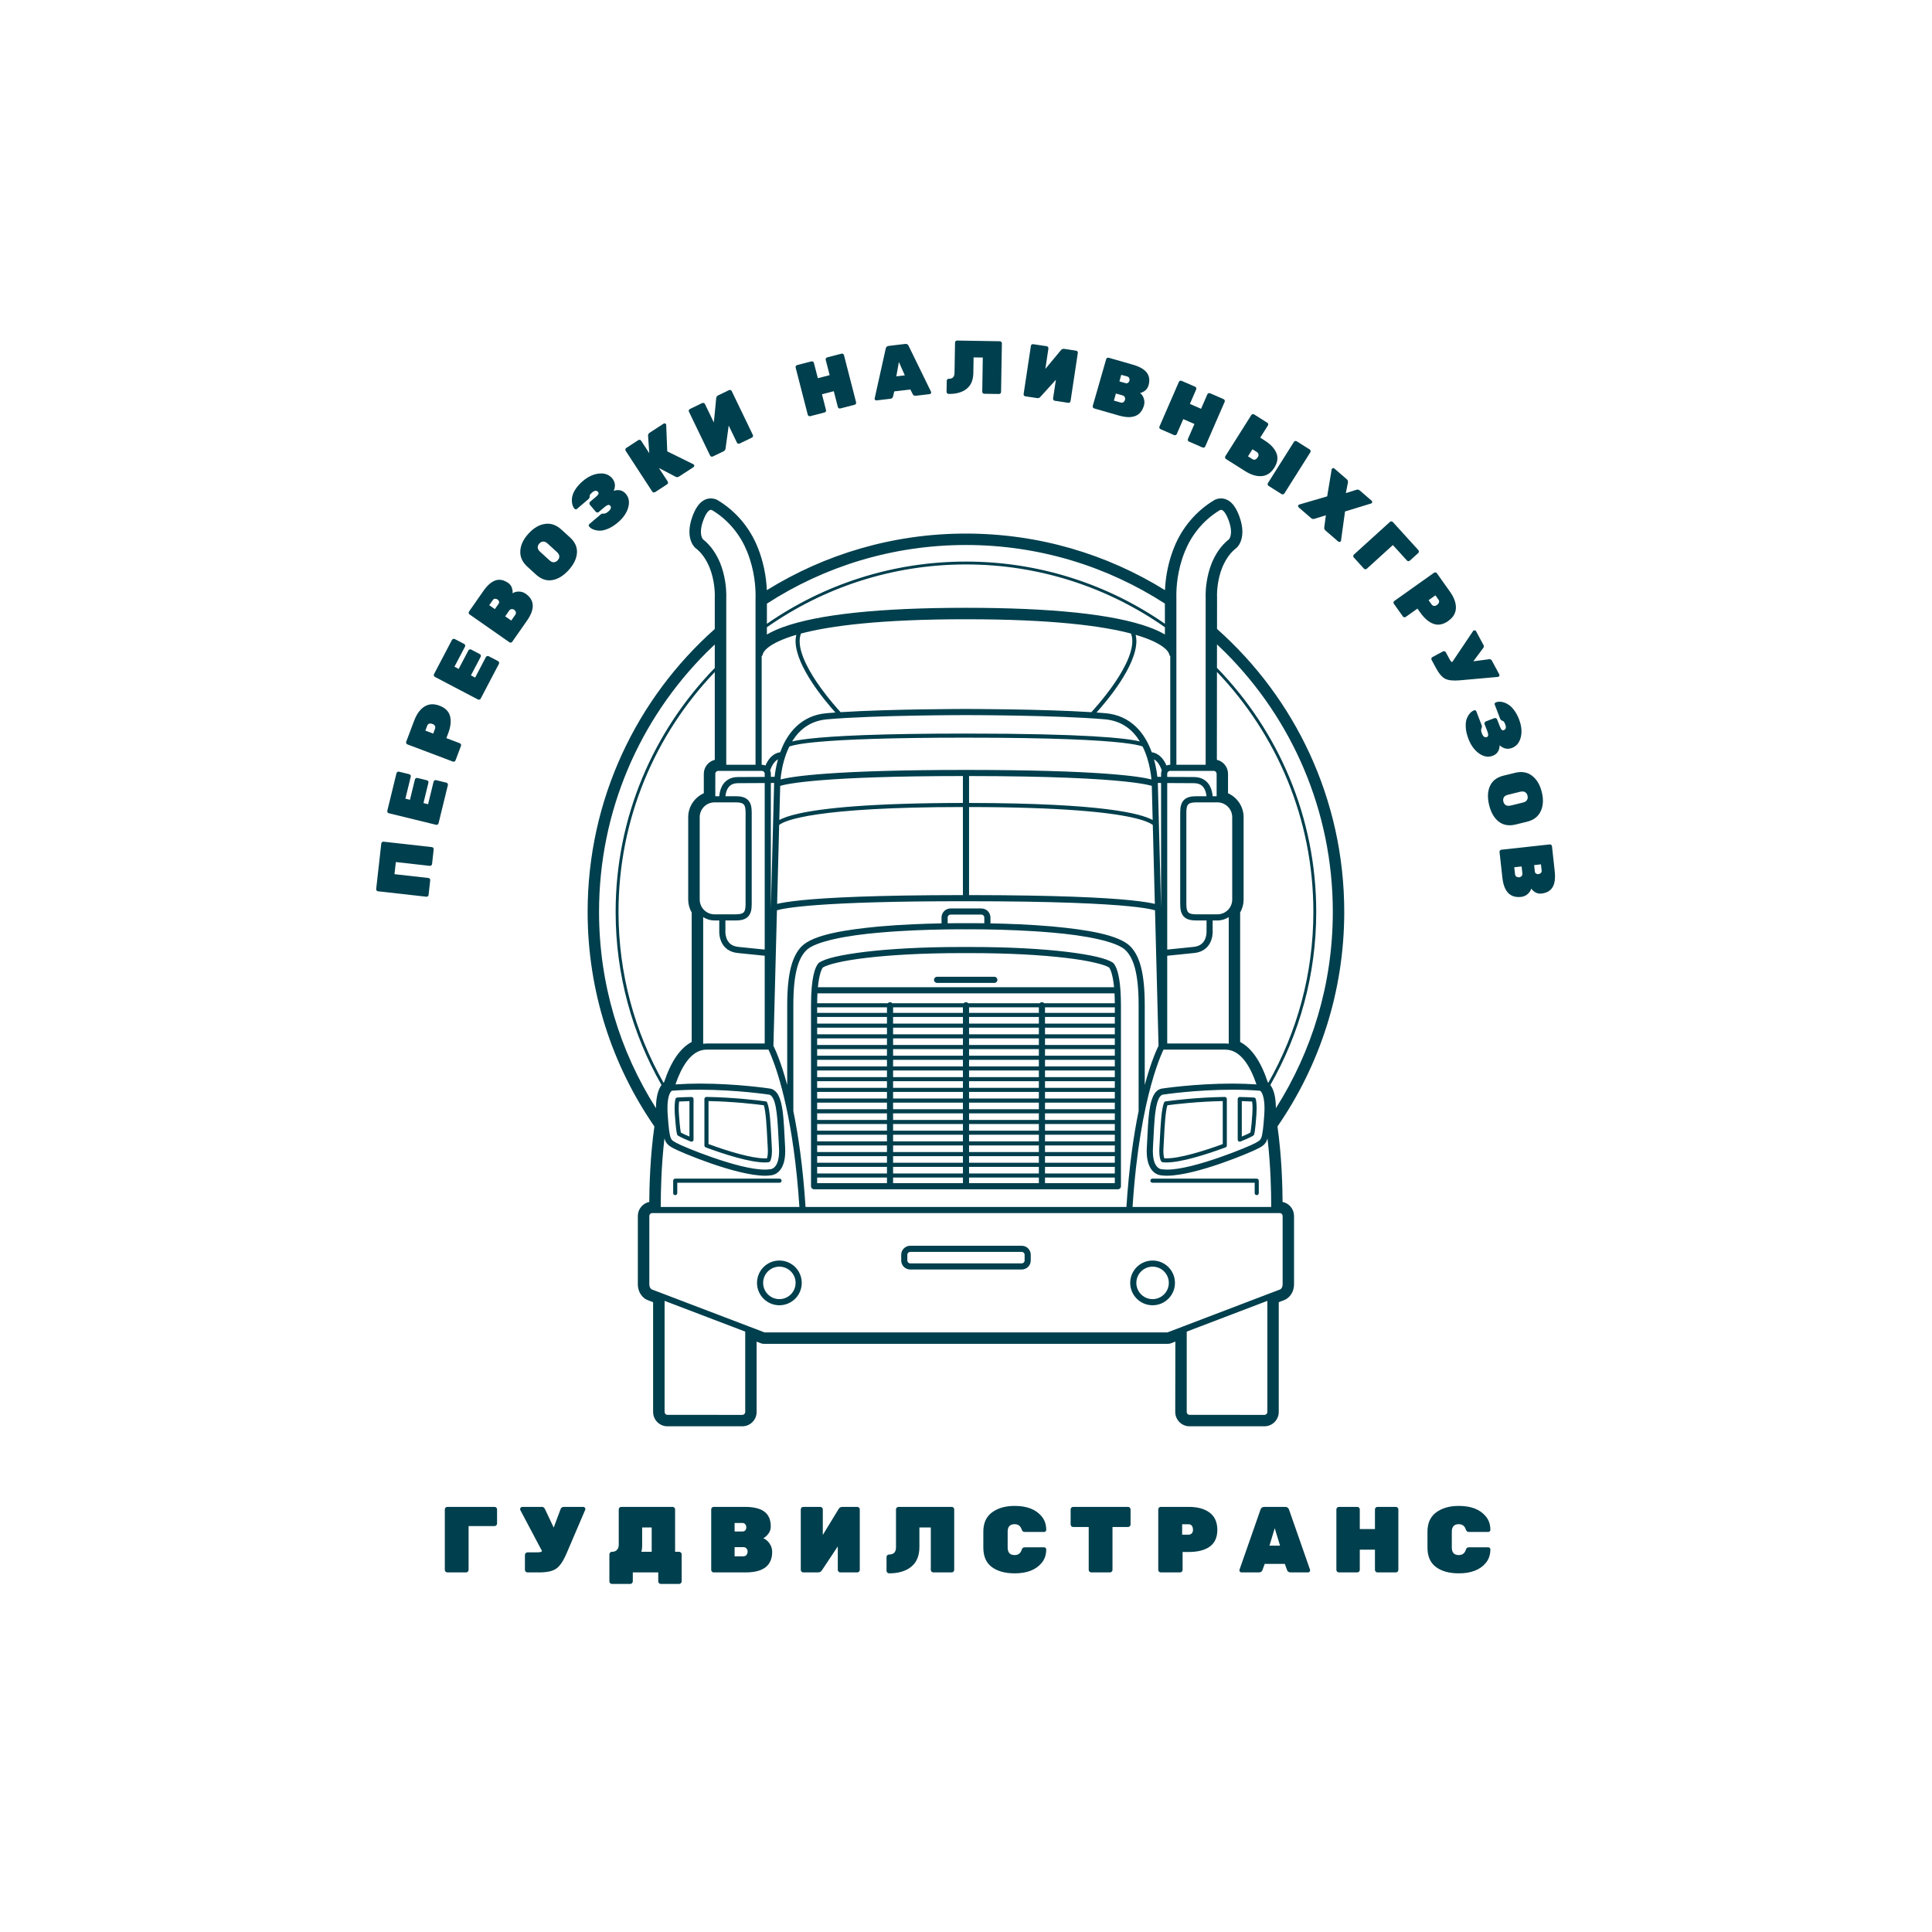 <?xml version="1.0" encoding="UTF-8"?> <svg xmlns="http://www.w3.org/2000/svg" xmlns:xlink="http://www.w3.org/1999/xlink" width="1080" zoomAndPan="magnify" viewBox="0 0 810 810" height="1080" preserveAspectRatio="xMidYMid meet" version="1.0"><defs><g></g><clipPath id="72edef245a"><path d="M 246.367 208.848 L 563.617 208.848 L 563.617 598 L 246.367 598 Z M 246.367 208.848 " clip-rule="nonzero"></path></clipPath></defs><g clip-path="url(#72edef245a)"><path fill="#003f4d" d="M 488.391 262.965 L 488.391 261.508 C 464.68 245.086 435.934 235.445 404.969 235.445 C 374 235.445 345.242 245.094 321.527 261.527 L 321.523 262.984 C 345.176 246.395 373.953 236.645 404.969 236.645 C 435.977 236.645 464.742 246.391 488.391 262.965 Z M 289.895 459.918 C 287.863 459.957 285.871 460.027 283.965 460.141 C 283.582 460.164 283.266 460.438 283.184 460.809 C 283.004 461.594 282.836 462.824 282.836 464.668 C 282.836 465.445 282.863 466.332 282.941 467.352 C 283.082 469.242 283.391 473.902 283.883 475.629 C 283.945 475.836 284.082 476.012 284.27 476.125 C 284.465 476.238 284.645 476.332 284.816 476.43 L 285.062 476.566 C 285.73 476.941 287.316 477.656 289.582 478.59 C 289.691 478.637 289.805 478.656 289.914 478.656 C 290.082 478.656 290.246 478.609 290.391 478.512 C 290.625 478.352 290.766 478.09 290.766 477.801 L 290.766 460.77 C 290.766 460.547 290.672 460.32 290.516 460.16 C 290.348 460 290.125 459.906 289.895 459.918 Z M 289.055 476.512 C 287.445 475.832 286.301 475.301 285.91 475.078 L 285.664 474.938 C 285.586 474.895 285.512 474.852 285.441 474.812 C 285.09 473.199 284.766 468.918 284.648 467.227 C 284.574 466.25 284.547 465.402 284.547 464.668 C 284.547 463.402 284.633 462.473 284.734 461.816 C 286.129 461.738 287.578 461.688 289.055 461.648 Z M 483.227 528.484 C 478.051 528.484 473.848 532.676 473.844 537.859 C 473.848 543.043 478.051 547.234 483.227 547.234 C 488.406 547.234 492.602 543.043 492.605 537.859 C 492.602 532.676 488.406 528.484 483.227 528.484 Z M 483.227 544.668 C 479.469 544.66 476.426 541.617 476.418 537.859 C 476.426 534.102 479.469 531.059 483.227 531.051 C 486.984 531.059 490.027 534.102 490.035 537.859 C 490.027 541.617 486.984 544.66 483.227 544.668 Z M 341.309 498.613 L 468.68 498.613 C 469.012 498.613 469.348 498.48 469.586 498.238 C 469.824 498 469.961 497.668 469.961 497.332 L 469.961 421.465 C 469.957 419.062 469.883 416.992 469.758 415.184 C 469.758 415.18 469.758 415.18 469.758 415.18 C 469.25 407.863 467.891 405.098 466.871 403.859 L 466.645 403.648 C 463.918 401.781 457.441 400.324 447.27 399.066 C 437.148 397.852 423.543 397.031 407.316 397.031 C 405.926 397.031 405.121 397.039 404.875 397.039 C 404.871 397.039 404.051 397.031 402.668 397.031 C 386.418 397.031 372.801 397.852 362.676 399.066 C 352.5 400.328 346.027 401.785 343.316 403.664 L 343.09 403.875 C 341.828 405.426 340.043 409.336 340.023 421.465 L 340.023 497.332 C 340.023 497.668 340.16 498 340.398 498.238 C 340.641 498.48 340.969 498.613 341.309 498.613 Z M 403.711 496.047 L 374.434 496.047 L 374.434 493.699 L 403.711 493.699 Z M 403.711 491.984 L 374.434 491.984 L 374.434 489.211 L 403.711 489.211 Z M 403.711 487.496 L 374.434 487.496 L 374.434 484.719 L 403.711 484.719 Z M 403.711 483.008 L 374.434 483.008 L 374.434 480.234 L 403.711 480.234 Z M 403.711 478.52 L 374.434 478.52 L 374.434 475.742 L 403.711 475.742 Z M 403.711 474.027 L 374.434 474.027 L 374.434 471.254 L 403.711 471.254 Z M 403.711 469.539 L 374.434 469.539 L 374.434 466.766 L 403.711 466.766 Z M 403.711 465.051 L 374.434 465.051 L 374.434 462.273 L 403.711 462.273 Z M 403.711 460.562 L 374.434 460.562 L 374.434 457.789 L 403.711 457.789 Z M 403.711 456.074 L 374.434 456.074 L 374.434 453.297 L 403.711 453.297 Z M 403.711 451.586 L 374.434 451.586 L 374.434 448.809 L 403.711 448.809 Z M 403.711 447.098 L 374.434 447.098 L 374.434 444.328 L 403.711 444.328 Z M 403.711 442.609 L 374.434 442.609 L 374.434 439.836 L 403.711 439.836 Z M 403.711 438.121 L 374.434 438.121 L 374.434 435.348 L 403.711 435.348 Z M 403.711 433.633 L 374.434 433.633 L 374.434 430.859 L 403.711 430.859 Z M 403.711 429.145 L 374.434 429.145 L 374.434 426.367 L 403.711 426.367 Z M 403.711 424.656 L 374.434 424.656 L 374.434 422.324 L 403.711 422.324 Z M 435.547 496.047 L 406.281 496.047 L 406.281 493.699 L 435.547 493.699 Z M 435.547 491.984 L 406.281 491.984 L 406.281 489.211 L 435.547 489.211 Z M 435.547 487.496 L 406.281 487.496 L 406.281 484.719 L 435.547 484.719 Z M 435.547 483.008 L 406.281 483.008 L 406.281 480.234 L 435.547 480.234 Z M 435.547 478.52 L 406.281 478.52 L 406.281 475.742 L 435.547 475.742 Z M 435.547 474.027 L 406.281 474.027 L 406.281 471.254 L 435.547 471.254 Z M 435.547 469.539 L 406.281 469.539 L 406.281 466.766 L 435.547 466.766 Z M 435.547 465.051 L 406.281 465.051 L 406.281 462.273 L 435.547 462.273 Z M 435.547 460.562 L 406.281 460.562 L 406.281 457.789 L 435.547 457.789 Z M 435.547 456.074 L 406.281 456.074 L 406.281 453.297 L 435.547 453.297 Z M 435.547 451.586 L 406.281 451.586 L 406.281 448.809 L 435.547 448.809 Z M 435.547 447.098 L 406.281 447.098 L 406.281 444.328 L 435.547 444.328 Z M 435.547 442.609 L 406.281 442.609 L 406.281 439.836 L 435.547 439.836 Z M 435.547 438.121 L 406.281 438.121 L 406.281 435.348 L 435.547 435.348 Z M 435.547 433.633 L 406.281 433.633 L 406.281 430.859 L 435.547 430.859 Z M 435.547 429.145 L 406.281 429.145 L 406.281 426.367 L 435.547 426.367 Z M 435.547 424.656 L 406.281 424.656 L 406.281 422.324 L 435.547 422.324 Z M 467.391 496.047 L 438.125 496.047 L 438.125 493.699 L 467.391 493.699 Z M 467.391 491.984 L 438.125 491.984 L 438.125 489.211 L 467.391 489.211 Z M 467.391 487.496 L 438.125 487.496 L 438.125 484.719 L 467.391 484.719 Z M 467.391 483.008 L 438.125 483.008 L 438.125 480.234 L 467.391 480.234 Z M 467.391 478.52 L 438.125 478.52 L 438.125 475.742 L 467.391 475.742 Z M 467.391 474.027 L 438.125 474.027 L 438.125 471.254 L 467.391 471.254 Z M 467.391 469.539 L 438.125 469.539 L 438.125 466.766 L 467.391 466.766 Z M 467.391 465.051 L 438.125 465.051 L 438.125 462.273 L 467.391 462.273 Z M 467.391 460.562 L 438.125 460.562 L 438.125 457.789 L 467.391 457.789 Z M 467.391 456.074 L 438.125 456.074 L 438.125 453.297 L 467.391 453.297 Z M 467.391 451.586 L 438.125 451.586 L 438.125 448.809 L 467.391 448.809 Z M 467.391 447.098 L 438.125 447.098 L 438.125 444.328 L 467.391 444.328 Z M 467.391 442.609 L 438.125 442.609 L 438.125 439.836 L 467.391 439.836 Z M 467.391 438.121 L 438.125 438.121 L 438.125 435.348 L 467.391 435.348 Z M 467.391 433.633 L 438.125 433.633 L 438.125 430.859 L 467.391 430.859 Z M 467.391 429.145 L 438.125 429.145 L 438.125 426.367 L 467.391 426.367 Z M 467.391 424.656 L 438.125 424.656 L 438.125 422.324 L 467.391 422.324 Z M 344.957 405.652 C 346.762 404.422 353.293 402.746 362.98 401.617 C 372.973 400.418 386.508 399.598 402.668 399.598 C 404.051 399.598 404.812 399.609 404.875 399.609 C 405.16 399.609 405.934 399.598 407.316 399.598 C 423.457 399.598 436.973 400.418 446.961 401.617 C 456.648 402.738 463.184 404.41 465.016 405.645 C 465.492 406.266 466.551 408.406 467.078 413.898 L 342.906 413.898 C 343.434 408.426 344.477 406.285 344.957 405.652 Z M 342.719 416.469 L 467.266 416.469 C 467.332 417.711 467.375 419.09 467.387 420.609 L 437.777 420.609 C 437.543 420.352 437.215 420.18 436.836 420.18 C 436.461 420.18 436.129 420.352 435.891 420.609 L 405.938 420.609 C 405.703 420.352 405.371 420.18 404.996 420.18 C 404.617 420.18 404.285 420.352 404.051 420.609 L 374.09 420.609 C 373.855 420.352 373.527 420.18 373.148 420.18 C 372.773 420.18 372.445 420.352 372.207 420.609 L 342.598 420.609 C 342.609 419.09 342.648 417.711 342.719 416.469 Z M 342.594 422.324 L 371.863 422.324 L 371.863 424.656 L 342.594 424.656 Z M 342.594 426.367 L 371.863 426.367 L 371.863 429.145 L 342.594 429.145 Z M 342.594 430.859 L 371.863 430.859 L 371.863 433.633 L 342.594 433.633 Z M 342.594 435.348 L 371.863 435.348 L 371.863 438.121 L 342.594 438.121 Z M 342.594 439.836 L 371.863 439.836 L 371.863 442.609 L 342.594 442.609 Z M 342.594 444.328 L 371.863 444.328 L 371.863 447.098 L 342.594 447.098 Z M 342.594 448.809 L 371.863 448.809 L 371.863 451.586 L 342.594 451.586 Z M 342.594 453.297 L 371.863 453.297 L 371.863 456.074 L 342.594 456.074 Z M 342.594 457.789 L 371.863 457.789 L 371.863 460.562 L 342.594 460.562 Z M 342.594 462.273 L 371.863 462.273 L 371.863 465.051 L 342.594 465.051 Z M 342.594 466.766 L 371.863 466.766 L 371.863 469.539 L 342.594 469.539 Z M 342.594 471.254 L 371.863 471.254 L 371.863 474.027 L 342.594 474.027 Z M 342.594 475.742 L 371.863 475.742 L 371.863 478.52 L 342.594 478.52 Z M 342.594 480.234 L 371.863 480.234 L 371.863 483.008 L 342.594 483.008 Z M 342.594 484.719 L 371.863 484.719 L 371.863 487.496 L 342.594 487.496 Z M 342.594 489.211 L 371.863 489.211 L 371.863 491.984 L 342.594 491.984 Z M 342.594 493.699 L 371.863 493.699 L 371.863 496.047 L 342.594 496.047 Z M 537.723 503.914 C 537.695 497.828 537.398 485.059 535.59 472.273 C 553.234 446.711 563.578 415.715 563.582 382.301 C 563.578 335.105 542.953 292.738 510.242 263.688 L 510.258 250.445 C 510.258 250.387 510.258 250.328 510.254 250.273 L 510.242 250.066 C 510.242 250 510.238 249.852 510.238 249.559 C 510.238 249.492 510.234 249.426 510.234 249.359 C 510.234 248.75 510.289 243.113 512.492 237.785 C 514.012 234.227 515.887 231.652 518.379 229.719 L 518.461 229.656 C 518.676 229.488 518.84 229.277 519.008 229.066 C 519.57 228.371 520.879 226.379 520.879 222.934 C 520.879 220.953 520.445 218.777 519.594 216.477 C 518.895 214.613 516.797 208.977 511.922 208.961 L 511.906 208.961 C 511.125 208.961 510.344 209.121 509.578 209.434 C 509.426 209.496 509.27 209.57 509.129 209.66 C 501.555 214.148 495.559 221.203 492.25 229.516 C 490 235.07 488.688 241.227 488.422 247.426 C 488.426 247.422 488.426 247.422 488.426 247.422 C 464.18 232.391 435.594 223.703 404.969 223.703 C 374.344 223.703 345.746 232.395 321.504 247.43 C 321.23 241.203 319.922 235.051 317.668 229.496 C 314.371 221.211 308.383 214.16 300.816 209.66 C 300.66 209.57 300.5 209.492 300.332 209.422 C 299.559 209.117 298.781 208.961 298.02 208.961 C 293.113 208.977 291.023 214.617 290.332 216.473 C 289.48 218.777 289.043 220.953 289.043 222.934 C 289.043 226.367 290.355 228.363 290.918 229.059 C 291.082 229.262 291.227 229.465 291.43 229.625 L 291.539 229.711 C 294.043 231.652 295.914 234.223 297.441 237.812 C 299.621 243.086 299.688 248.742 299.688 249.367 C 299.688 249.453 299.688 249.531 299.688 249.609 C 299.688 249.871 299.68 249.992 299.68 250.051 C 299.68 250.098 299.676 250.191 299.676 250.238 C 299.676 250.25 299.676 250.266 299.68 250.281 C 299.676 250.328 299.672 250.383 299.672 250.438 L 299.672 263.711 C 266.973 292.766 246.367 335.121 246.367 382.301 C 246.367 415.715 256.707 446.707 274.355 472.273 C 274.355 472.266 274.355 472.258 274.359 472.254 C 272.543 485.031 272.242 497.82 272.215 503.914 C 269.48 504.477 267.418 506.902 267.418 509.801 L 267.418 538.355 C 267.418 542.414 270.031 544.656 271.699 545.125 C 271.602 545.094 271.5 545.062 271.406 545.027 L 273.82 545.945 L 273.82 591.98 C 273.82 595.289 276.516 597.984 279.832 597.984 L 311.207 597.984 C 314.52 597.984 317.211 595.289 317.211 591.98 L 317.211 562.488 L 319.039 563.188 C 319.43 563.336 319.844 563.41 320.262 563.41 L 404.973 563.418 L 489.652 563.418 C 490.07 563.418 490.484 563.344 490.875 563.195 L 492.77 562.469 L 492.727 591.973 C 492.727 595.289 495.422 597.984 498.738 597.984 L 530.113 597.984 C 533.426 597.984 536.121 595.289 536.121 591.98 L 536.121 545.945 L 538.531 545.027 C 538.492 545.039 538.461 545.051 538.422 545.059 C 539.965 544.504 542.531 542.406 542.531 538.355 L 542.531 509.801 C 542.531 506.898 540.465 504.473 537.723 503.914 Z M 510.238 266.23 L 510.234 270.164 C 511.418 271.273 512.59 272.395 513.734 273.543 C 541.574 301.383 558.789 339.82 558.789 382.301 C 558.789 412.59 550.031 440.816 534.918 464.617 C 534.918 459.562 533.871 456.613 532.602 454.887 C 544.836 433.465 551.832 408.688 551.836 382.305 C 551.832 342.559 535.953 306.461 510.223 279.996 L 510.219 280.305 Z M 289.996 382.582 L 289.996 436.844 C 285.16 439.406 281.281 445.062 278.426 453.719 C 278.344 453.785 278.266 453.863 278.184 453.938 C 266.176 432.77 259.309 408.324 259.309 382.305 C 259.309 343.348 274.676 307.926 299.672 281.762 L 299.672 318.574 C 297.035 319.211 295.074 321.59 295.074 324.41 L 295.074 332.574 C 291.199 334.301 288.535 338.195 288.535 342.59 L 288.535 377.141 C 288.535 379.059 289.035 380.922 289.996 382.582 Z M 324.172 460.613 C 325.988 464.184 326.137 473.012 326.59 481.027 C 326.625 481.59 326.641 482.117 326.641 482.613 C 326.629 486.781 325.535 488.578 324.645 489.398 C 324.199 489.816 323.766 490.012 323.434 490.109 C 323.113 490.211 322.938 490.199 322.938 490.207 C 322.875 490.207 322.809 490.215 322.742 490.223 C 322.129 490.312 321.438 490.359 320.676 490.359 C 309.723 490.434 286.07 480.637 283.594 479.18 C 281.992 478.25 281.672 478.18 281.184 476.992 C 280.684 475.727 280.324 473.008 279.949 467.555 C 279.867 466.488 279.84 465.527 279.84 464.66 C 279.836 460.758 280.531 458.84 281.066 457.988 C 281.332 457.562 281.547 457.391 281.66 457.316 C 281.672 457.312 281.68 457.305 281.688 457.297 C 285.566 456.992 289.504 456.867 293.32 456.867 C 308.844 456.867 322.316 458.918 322.344 458.914 L 322.539 457.645 L 322.375 458.918 C 323.012 459.008 323.566 459.418 324.172 460.613 Z M 278.574 477.266 C 278.637 477.484 278.707 477.703 278.781 477.902 C 279.492 479.879 280.926 480.656 282.328 481.418 C 285.445 483.121 308.523 492.855 320.676 492.93 C 321.52 492.926 322.316 492.883 323.055 492.773 C 323.547 492.754 324.992 492.574 326.387 491.285 C 327.945 489.859 329.219 487.211 329.211 482.613 C 329.211 482.062 329.191 481.48 329.16 480.875 C 328.832 475.562 328.719 469.883 328.051 465.34 C 327.715 463.062 327.254 461.074 326.48 459.484 C 325.734 457.926 324.5 456.609 322.73 456.375 C 322.691 456.367 309.066 454.301 293.32 454.297 C 290.004 454.301 286.594 454.422 283.191 454.645 C 285.766 447.074 289.336 441.719 293.926 440.391 C 293.973 440.371 294.023 440.363 294.07 440.34 C 294.797 440.145 295.551 440.047 296.332 440.062 L 322.18 440.062 C 322.457 440.633 322.898 441.598 323.465 443.004 C 326.473 450.453 332.805 469.922 335.152 506.02 L 277.039 506.02 C 277.035 505.695 277.035 505.309 277.035 504.863 C 277.035 500.117 277.207 488.992 278.574 477.266 Z M 302.676 395.371 C 303.68 397.332 305.82 399.234 309.301 399.551 C 313.508 399.965 317.789 400.406 320.609 400.699 L 320.609 437.488 L 296.332 437.488 C 295.812 437.496 295.309 437.535 294.812 437.602 L 294.812 384.5 C 296.184 385.387 297.805 385.91 299.555 385.914 L 301.555 385.914 L 301.555 390.195 C 301.551 390.277 301.547 390.414 301.547 390.602 C 301.551 391.465 301.648 393.414 302.676 395.371 Z M 313.586 335.395 C 312.324 334.152 310.559 333.828 308.387 333.82 L 304.156 333.82 C 304.23 332.969 304.434 331.809 304.957 330.82 C 305.719 329.461 306.777 328.395 309.426 328.348 C 313.367 328.348 317.477 328.324 320.609 328.293 L 320.609 398.117 C 317.781 397.824 313.629 397.391 309.555 396.988 C 306.855 396.691 305.695 395.512 304.945 394.164 C 304.219 392.816 304.109 391.23 304.113 390.602 C 304.113 390.402 304.125 390.332 304.125 390.332 L 304.129 390.227 L 304.129 385.914 L 308.387 385.914 C 310.559 385.906 312.324 385.582 313.586 384.34 C 314.828 383.07 315.152 381.312 315.156 379.141 L 315.16 379.141 L 315.16 340.594 C 315.152 338.422 314.828 336.656 313.586 335.395 Z M 404.992 299.809 C 405.055 299.809 443.004 299.809 463.25 301.582 C 470.492 302.223 474.988 306.113 477.875 310.852 C 472.062 309.457 455.281 307.562 404.992 307.551 C 368.086 307.551 349.195 308.59 339.488 309.68 C 335.957 310.074 333.652 310.477 332.105 310.852 C 332.133 310.801 332.16 310.754 332.191 310.703 C 335.125 306.023 339.535 302.223 346.738 301.582 C 366.984 299.809 404.934 299.812 404.992 299.809 Z M 352.418 298.582 C 351.031 297.07 347.578 293.199 344.117 288.406 C 339.633 282.238 335.227 274.5 335.258 268.812 C 335.258 267.648 335.441 266.582 335.812 265.617 C 347.855 262.426 368.812 259.621 404.984 259.621 C 404.984 259.621 404.988 259.625 404.992 259.625 C 441.156 259.617 462.121 262.426 474.168 265.617 C 474.543 266.582 474.723 267.652 474.723 268.812 C 474.758 274.5 470.352 282.238 465.867 288.41 C 462.402 293.199 458.949 297.066 457.562 298.582 C 436.477 297.238 405.012 297.238 404.992 297.238 C 404.973 297.238 373.508 297.238 352.418 298.582 Z M 343.586 310.992 C 354.098 310.066 372.578 309.266 404.977 309.266 C 404.984 309.266 404.984 309.27 404.992 309.27 C 441.859 309.266 460.715 310.301 470.305 311.383 C 475.098 311.918 477.574 312.473 478.781 312.879 C 478.895 312.918 478.961 312.945 479.051 312.984 C 479.473 313.836 479.855 314.699 480.191 315.566 C 481.473 318.859 482.145 322.141 482.492 324.586 C 482.617 325.438 482.699 326.172 482.754 326.777 C 477.691 325.488 460.695 322.82 404.996 322.789 C 404.992 322.789 404.992 322.789 404.992 322.789 C 349.289 322.816 332.293 325.488 327.234 326.777 C 327.289 326.168 327.367 325.438 327.488 324.586 C 327.926 321.496 328.906 317.078 330.945 312.969 C 332.262 312.488 335.703 311.664 343.586 310.992 Z M 473.941 396.801 C 468.957 391.805 455.355 389.75 441.242 388.422 C 431.77 387.586 422.188 387.254 415.246 387.129 L 415.246 384.66 C 415.242 382.57 413.555 380.883 411.465 380.883 L 398.52 380.875 C 396.43 380.883 394.738 382.57 394.738 384.66 L 394.738 387.129 C 387.797 387.254 378.211 387.586 368.738 388.422 C 354.625 389.75 341.027 391.801 336.039 396.801 C 332.344 400.691 330.043 407.305 330.043 421.469 L 330.043 454.898 C 327.348 444.891 324.902 439.738 324.262 438.473 L 325.738 381.648 C 328.488 380.785 343.055 377.797 404.984 377.844 C 404.988 377.844 404.992 377.844 404.996 377.844 C 442.695 377.84 462.789 378.902 473.414 379.957 C 478.727 380.48 481.672 381.008 483.234 381.387 C 483.684 381.496 484.004 381.586 484.246 381.664 L 484.719 399.832 C 484.719 399.855 484.711 399.875 484.711 399.902 C 484.715 399.91 484.719 399.918 484.723 399.93 L 485.723 438.473 C 485.082 439.738 482.637 444.891 479.938 454.895 L 479.938 421.469 C 479.938 407.305 477.637 400.691 473.941 396.801 Z M 412.672 384.66 L 412.672 387.086 C 412.129 387.082 411.605 387.074 411.109 387.07 C 410.953 387.07 410.812 387.07 410.664 387.066 C 410.344 387.062 410.02 387.059 409.723 387.059 C 409.367 387.059 409.047 387.055 408.73 387.055 C 408.637 387.055 408.527 387.055 408.441 387.055 C 408.121 387.055 407.828 387.051 407.551 387.051 L 407.293 387.051 C 406.93 387.051 406.617 387.055 406.332 387.055 L 406.297 387.055 C 406.02 387.055 405.789 387.055 405.598 387.059 L 405.547 387.059 C 405.387 387.059 405.262 387.059 405.168 387.059 C 405.055 387.059 404.992 387.059 404.984 387.059 C 404.883 387.059 404.422 387.055 403.66 387.055 L 403.656 387.055 C 403.371 387.055 403.051 387.051 402.688 387.051 L 402.434 387.051 C 402.152 387.055 401.863 387.055 401.539 387.055 C 401.453 387.055 401.355 387.055 401.273 387.055 C 400.945 387.055 400.617 387.059 400.254 387.059 C 399.969 387.059 399.652 387.062 399.344 387.066 C 399.18 387.066 399.035 387.07 398.871 387.07 C 398.375 387.074 397.852 387.082 397.309 387.086 L 397.309 384.66 C 397.309 383.992 397.848 383.449 398.52 383.449 L 411.465 383.449 C 412.133 383.449 412.672 383.992 412.672 384.66 Z M 323.18 381.184 L 323.18 328.27 C 323.711 328.262 324.168 328.258 324.559 328.258 C 324.551 328.434 324.547 328.539 324.547 328.551 Z M 485.434 328.535 C 485.434 328.531 485.434 328.422 485.426 328.254 C 485.816 328.258 486.27 328.262 486.789 328.27 L 486.789 380.664 Z M 485.227 325.684 C 485.016 323.824 484.613 321.227 483.812 318.348 C 484.691 318.832 485.383 319.625 485.949 320.523 C 486.395 321.242 486.719 321.98 486.918 322.539 C 486.984 322.715 487.035 322.859 487.074 322.988 C 486.898 323.43 486.793 323.906 486.789 324.41 L 486.789 325.699 C 486.176 325.691 485.648 325.688 485.227 325.684 Z M 484.176 378.969 C 482.5 378.535 479.457 377.996 473.668 377.398 C 463.023 376.34 443.195 375.293 406.281 375.27 L 406.281 338.352 C 445.125 338.395 464.676 340.555 474.43 342.688 C 479.352 343.762 481.773 344.836 482.883 345.566 C 483.062 345.684 483.199 345.789 483.316 345.883 Z M 406.281 336.641 L 406.281 325.359 C 441.012 325.387 460.441 326.496 471.133 327.602 C 476.539 328.16 479.719 328.715 481.508 329.121 C 482.129 329.262 482.57 329.383 482.895 329.477 L 483.262 343.805 C 478.434 341.121 462.551 336.734 406.281 336.641 Z M 403.707 325.359 L 403.707 336.641 C 364.789 336.688 345.16 338.84 335.191 341.016 C 330.75 341.988 328.219 342.957 326.723 343.797 L 327.098 329.473 C 330.152 328.555 345.285 325.383 403.707 325.359 Z M 403.707 338.352 L 403.707 375.27 C 366.789 375.293 346.957 376.344 336.312 377.398 C 330.527 377.996 327.488 378.535 325.809 378.969 L 326.668 345.871 C 328.949 343.938 342.074 338.375 403.707 338.352 Z M 324.762 325.68 C 324.336 325.688 323.801 325.691 323.18 325.699 L 323.18 324.41 C 323.18 323.906 323.074 323.43 322.895 322.988 C 322.938 322.859 322.984 322.719 323.051 322.539 C 323.52 321.23 324.559 319.234 326.176 318.332 C 325.375 321.215 324.965 323.82 324.762 325.68 Z M 332.613 465.816 L 332.613 421.469 C 332.613 407.512 334.918 401.684 337.902 398.578 C 341.34 394.75 355.09 392.125 368.965 390.984 C 378.945 390.102 389.09 389.785 396.066 389.676 C 396.738 389.668 397.379 389.656 397.988 389.652 C 398.023 389.652 398.066 389.648 398.098 389.648 C 398.566 389.645 398.996 389.641 399.422 389.637 C 399.664 389.633 399.918 389.629 400.145 389.629 C 400.199 389.629 400.25 389.629 400.309 389.629 C 401.203 389.625 401.996 389.621 402.652 389.621 C 403.426 389.621 404.012 389.625 404.406 389.625 C 404.773 389.629 404.973 389.633 404.977 389.633 L 404.977 389.629 L 405.008 389.629 L 405.008 389.633 C 405.012 389.633 405.824 389.625 407.293 389.625 C 408.055 389.625 408.996 389.625 410.078 389.633 C 410.188 389.633 410.309 389.633 410.422 389.633 C 410.789 389.637 411.176 389.641 411.574 389.645 C 411.816 389.648 412.074 389.652 412.332 389.652 C 412.848 389.66 413.367 389.668 413.926 389.676 C 420.895 389.785 431.039 390.102 441.016 390.984 C 454.891 392.129 468.641 394.75 472.086 398.578 C 475.066 401.684 477.371 407.512 477.371 421.469 L 477.371 465.809 C 475.281 475.973 473.344 489.23 472.262 506.02 L 337.727 506.02 C 336.641 489.238 334.699 475.98 332.613 465.816 Z M 482.617 454.832 C 484.109 449.406 485.504 445.52 486.516 443.004 C 487.086 441.598 487.527 440.633 487.805 440.062 L 488.07 440.062 C 488.07 440.062 488.07 440.062 488.074 440.062 C 488.074 440.062 488.078 440.062 488.078 440.062 L 513.652 440.062 C 514.445 440.062 515.203 440.164 515.934 440.363 C 515.941 440.367 515.953 440.367 515.965 440.371 C 518.09 440.953 519.949 442.352 521.672 444.496 C 523.684 447.012 525.391 450.543 526.789 454.645 C 523.387 454.422 519.977 454.301 516.66 454.301 C 500.918 454.301 487.289 456.367 487.254 456.375 C 485.484 456.609 484.25 457.926 483.504 459.484 C 481.258 464.191 481.344 472.875 480.824 480.871 C 480.789 481.477 480.766 482.055 480.766 482.605 C 480.762 487.207 482.035 489.855 483.59 491.285 C 484.988 492.574 486.434 492.754 486.926 492.773 C 487.664 492.883 488.461 492.926 489.305 492.926 C 501.453 492.855 524.539 483.121 527.656 481.418 C 529.055 480.656 530.488 479.879 531.203 477.902 C 531.277 477.703 531.344 477.488 531.406 477.266 C 532.773 489.004 532.953 500.133 532.949 504.875 C 532.949 505.312 532.945 505.695 532.945 506.02 L 474.832 506.02 C 476.383 482.105 479.688 465.488 482.617 454.832 Z M 487.445 457.645 L 487.637 458.914 C 487.664 458.91 501.141 456.867 516.66 456.867 C 520.48 456.867 524.418 456.992 528.297 457.297 C 528.422 457.367 528.734 457.598 529.117 458.359 C 529.609 459.348 530.145 461.242 530.145 464.66 C 530.145 465.523 530.109 466.488 530.035 467.559 C 529.66 473.008 529.301 475.727 528.801 476.992 C 528.309 478.18 527.988 478.246 526.391 479.18 C 523.91 480.637 500.262 490.434 489.305 490.359 C 488.543 490.359 487.848 490.312 487.246 490.223 C 487.18 490.215 487.113 490.207 487.043 490.207 C 487.043 490.207 486.219 490.223 485.336 489.398 C 484.445 488.578 483.344 486.781 483.34 482.605 C 483.34 482.113 483.355 481.59 483.387 481.031 C 483.715 475.656 483.84 470 484.473 465.715 C 484.781 463.574 485.234 461.777 485.812 460.613 C 486.418 459.418 486.969 459.008 487.609 458.918 Z M 519.934 436.84 L 519.934 382.574 C 520.891 380.914 521.391 379.055 521.391 377.141 L 521.391 342.59 C 521.391 338.195 518.727 334.301 514.852 332.574 L 514.852 324.414 C 514.852 321.559 512.848 319.16 510.176 318.551 L 510.219 281.711 C 535.242 307.875 550.637 343.32 550.637 382.305 C 550.637 408.324 543.766 432.77 531.762 453.938 C 531.68 453.859 531.598 453.785 531.516 453.715 C 528.656 445.055 524.77 439.395 519.934 436.84 Z M 510.414 336.395 C 513.836 336.398 516.609 339.168 516.613 342.59 L 516.613 377.141 C 516.609 380.562 513.836 383.336 510.414 383.34 L 501.582 383.34 C 499.621 383.344 498.645 382.988 498.195 382.523 C 497.73 382.078 497.375 381.098 497.383 379.141 L 497.383 340.594 C 497.375 338.633 497.73 337.652 498.195 337.207 C 498.645 336.738 499.621 336.387 501.582 336.395 Z M 501.582 333.82 C 499.406 333.828 497.648 334.152 496.379 335.391 C 495.141 336.66 494.816 338.418 494.812 340.594 L 494.809 379.141 L 494.812 379.141 C 494.816 381.312 495.141 383.074 496.379 384.34 C 497.648 385.582 499.406 385.906 501.582 385.91 L 505.848 385.91 L 505.848 390.227 C 505.852 390.324 505.855 390.398 505.855 390.602 C 505.859 391.23 505.75 392.812 505.023 394.164 C 504.277 395.512 503.113 396.691 500.414 396.988 C 496.34 397.395 492.184 397.824 489.363 398.117 L 489.363 328.293 C 492.496 328.324 496.602 328.352 500.543 328.352 C 503.191 328.395 504.25 329.461 505.016 330.82 C 505.535 331.809 505.738 332.969 505.812 333.82 Z M 500.668 399.551 C 504.148 399.234 506.289 397.328 507.293 395.371 C 508.324 393.414 508.422 391.465 508.426 390.602 C 508.426 390.324 508.414 390.156 508.41 390.133 L 508.414 385.91 L 510.414 385.91 C 512.168 385.91 513.789 385.387 515.156 384.5 L 515.156 437.586 C 514.668 437.523 514.164 437.488 513.652 437.488 L 489.363 437.488 L 489.363 400.699 C 492.184 400.402 496.465 399.965 500.668 399.551 Z M 495.531 230.82 L 496.727 231.293 C 499.184 225.129 503.891 218.387 511.488 213.844 C 511.652 213.789 511.797 213.762 511.93 213.762 C 512.34 213.727 513.59 214.102 515.113 218.141 C 515.867 220.172 516.102 221.75 516.105 222.934 C 516.102 224.16 515.855 224.973 515.633 225.469 C 515.52 225.711 515.422 225.875 515.355 225.973 C 515.324 226.02 515.301 226.047 515.289 226.059 L 515.281 226.07 C 511.801 228.82 509.637 232.293 508.09 235.934 C 505.812 241.461 505.465 247.156 505.461 249.379 C 505.461 249.441 505.461 249.512 505.465 249.598 C 505.461 249.938 505.469 250.141 505.473 250.203 C 505.473 250.211 505.469 250.219 505.469 250.223 L 505.477 250.223 L 505.469 250.301 L 505.477 250.504 L 505.477 320.633 L 493.207 320.633 L 493.207 250.809 C 493.203 250.52 493.188 250.113 493.188 249.562 C 493.203 246.527 493.492 239.27 496.723 231.301 Z M 508.867 323.207 C 509.535 323.207 510.07 323.746 510.078 324.41 L 510.078 333.82 L 508.395 333.82 C 508.324 332.742 508.086 331.172 507.289 329.637 C 506.297 327.621 504.055 325.734 500.543 325.777 C 496.602 325.777 492.492 325.75 489.363 325.727 L 489.363 324.41 C 489.363 323.75 489.906 323.207 490.574 323.207 Z M 489.074 272.5 C 489.676 273.137 489.941 273.621 490.066 273.902 C 490.121 274.035 490.145 274.125 490.148 274.164 C 490.152 274.172 490.152 274.172 490.152 274.172 C 490.18 274.543 490.371 274.852 490.637 275.066 L 490.637 320.633 L 490.574 320.633 C 490.031 320.633 489.52 320.754 489.055 320.957 C 488.82 320.414 488.52 319.797 488.129 319.164 C 487.148 317.555 485.43 315.746 482.859 315.371 C 482.77 315.125 482.688 314.883 482.59 314.633 C 479.895 307.574 474.277 299.945 463.473 299.016 C 462.281 298.914 461.027 298.816 459.727 298.723 C 464.137 293.801 476.34 279.371 476.438 268.812 C 476.438 267.902 476.332 267.016 476.125 266.16 C 477.555 266.578 478.844 267 479.996 267.418 C 485.309 269.336 487.875 271.223 489.074 272.5 Z M 321.535 253.074 C 345.57 237.523 374.207 228.492 404.969 228.492 C 435.727 228.492 464.359 237.52 488.391 253.059 L 488.391 250.879 L 488.391 266.012 C 486.633 264.973 484.414 263.918 481.609 262.902 C 466.785 257.543 441.004 254.824 404.973 254.824 C 368.914 254.824 343.148 257.543 328.336 262.902 C 325.508 263.926 323.277 264.988 321.52 266.035 Z M 319.332 275.074 C 319.609 274.859 319.805 274.543 319.828 274.168 C 319.875 273.922 320.852 270.309 332.109 266.691 C 332.664 266.52 333.25 266.34 333.852 266.16 C 333.648 267.016 333.543 267.906 333.543 268.812 C 333.645 279.367 345.848 293.801 350.254 298.723 C 348.957 298.816 347.699 298.914 346.512 299.016 C 335.707 299.945 330.094 307.574 327.395 314.633 C 327.301 314.883 327.215 315.121 327.129 315.367 C 324.547 315.734 322.824 317.547 321.84 319.168 C 321.449 319.797 321.148 320.414 320.918 320.957 C 320.449 320.754 319.938 320.633 319.398 320.633 L 319.332 320.633 Z M 319.398 323.207 C 320.07 323.207 320.605 323.746 320.609 324.41 L 320.609 325.727 C 317.477 325.754 313.367 325.777 309.426 325.777 C 305.914 325.734 303.672 327.617 302.676 329.637 C 301.887 331.172 301.645 332.738 301.574 333.82 L 299.895 333.82 L 299.895 324.41 C 299.898 323.746 300.434 323.207 301.102 323.207 Z M 294.691 226.07 C 294.688 226.066 294.684 226.059 294.68 226.059 C 294.613 225.969 293.871 225.078 293.863 222.934 C 293.863 221.75 294.098 220.172 294.855 218.137 C 296.375 214.102 297.625 213.727 298.039 213.762 C 298.172 213.762 298.324 213.789 298.488 213.848 C 306.082 218.387 310.789 225.129 313.238 231.293 L 314.434 230.82 L 313.242 231.301 C 316.477 239.27 316.766 246.527 316.781 249.566 C 316.777 250.109 316.766 250.516 316.762 250.77 L 316.762 320.633 L 304.488 320.633 L 304.488 250.441 L 304.496 250.305 C 304.496 250.305 304.496 250.301 304.496 250.301 L 304.496 250.289 C 304.496 250.27 304.496 250.25 304.496 250.23 C 304.5 250.219 304.5 250.199 304.5 250.184 C 304.504 250.098 304.508 249.902 304.504 249.559 L 304.504 249.371 C 304.504 247.141 304.152 241.453 301.883 235.945 C 300.332 232.297 298.168 228.82 294.691 226.07 Z M 308.387 336.395 C 310.348 336.387 311.328 336.742 311.77 337.207 C 312.242 337.652 312.594 338.633 312.59 340.594 L 312.586 379.141 L 312.59 379.141 C 312.594 381.094 312.242 382.082 311.77 382.527 C 311.328 382.988 310.348 383.344 308.387 383.34 L 299.555 383.34 C 296.133 383.336 293.359 380.562 293.359 377.141 L 293.359 342.59 C 293.359 339.168 296.133 336.398 299.555 336.395 Z M 251.152 382.301 C 251.152 339.82 268.367 301.383 296.207 273.543 C 297.344 272.41 298.504 271.297 299.672 270.199 L 299.672 280.047 C 273.965 306.508 258.109 342.586 258.109 382.305 C 258.109 408.688 265.109 433.465 277.344 454.887 C 276.074 456.609 275.023 459.555 275.02 464.609 C 259.91 440.809 251.152 412.586 251.152 382.301 Z M 312.438 591.98 C 312.438 592.645 311.895 593.188 311.227 593.191 L 279.848 593.188 C 279.18 593.188 278.637 592.645 278.637 591.98 L 278.637 545.395 L 312.438 558.281 Z M 531.344 591.98 C 531.34 592.648 530.805 593.188 530.133 593.191 L 498.754 593.188 C 498.086 593.188 497.543 592.648 497.543 591.98 L 497.543 558.281 L 531.344 545.391 Z M 537.75 538.355 C 537.742 539.375 537.441 539.883 537.18 540.207 C 537.051 540.367 536.914 540.477 536.832 540.531 C 536.801 540.559 536.773 540.574 536.758 540.582 L 532.184 542.324 C 532.176 542.324 532.172 542.324 532.172 542.324 L 506.117 552.262 L 489.434 558.621 L 320.543 558.621 L 314.188 556.195 C 314.184 556.195 314.184 556.195 314.184 556.195 L 279.48 542.965 L 273.23 540.582 C 273.102 540.477 272.258 540.059 272.234 538.355 L 272.234 509.805 C 272.234 509.133 272.773 508.59 273.445 508.59 L 536.539 508.59 C 537.207 508.59 537.75 509.137 537.75 509.805 Z M 526.895 494.152 L 483.148 494.152 C 482.672 494.152 482.293 494.531 482.293 495.008 C 482.293 495.477 482.672 495.863 483.148 495.863 L 526.035 495.863 L 526.035 500.219 C 526.035 500.691 526.418 501.07 526.895 501.07 C 527.367 501.07 527.75 500.691 527.75 500.219 L 527.75 495.008 C 527.75 494.781 527.66 494.562 527.5 494.402 C 527.336 494.238 527.125 494.152 526.895 494.152 Z M 283.09 501.07 C 283.559 501.07 283.945 500.691 283.945 500.219 L 283.945 495.863 L 326.836 495.863 C 327.305 495.863 327.691 495.477 327.691 495.008 C 327.691 494.531 327.305 494.152 326.836 494.152 L 283.09 494.152 C 282.863 494.152 282.645 494.242 282.48 494.402 C 282.324 494.562 282.234 494.781 282.234 495.008 L 282.234 500.219 C 282.234 500.691 282.617 501.07 283.09 501.07 Z M 320.984 461.75 C 317.977 461.34 307.863 460.086 296.199 459.891 C 295.969 459.891 295.746 459.977 295.582 460.141 C 295.422 460.301 295.328 460.52 295.328 460.75 L 295.328 480.25 C 295.328 480.605 295.551 480.93 295.887 481.055 C 303.934 484.027 314.375 487.348 320.684 487.363 C 321.273 487.363 321.797 487.332 322.258 487.262 C 322.523 487.227 322.746 487.07 322.883 486.844 C 323.184 486.316 323.641 485.113 323.641 482.629 C 323.641 482.191 323.629 481.723 323.598 481.215 L 322.742 481.266 L 323.598 481.211 C 323.508 479.738 323.434 478.238 323.363 476.742 C 323.113 472.219 322.824 465.066 321.652 462.262 C 321.535 461.984 321.281 461.789 320.984 461.75 Z M 321.93 482.629 C 321.93 484.23 321.719 485.148 321.559 485.617 C 321.297 485.641 321.004 485.652 320.684 485.652 C 315.043 485.668 304.91 482.551 297.043 479.652 L 297.043 461.621 C 307.652 461.844 316.855 462.934 320.246 463.379 C 321.066 465.91 321.457 472.668 321.648 476.828 C 321.723 478.324 321.797 479.828 321.887 481.312 C 321.914 481.797 321.93 482.23 321.93 482.629 Z M 416.883 409.52 L 392.875 409.52 C 392.164 409.52 391.59 410.094 391.59 410.805 C 391.59 411.516 392.164 412.09 392.875 412.09 L 416.883 412.09 C 417.594 412.09 418.164 411.516 418.164 410.805 C 418.164 410.094 417.594 409.52 416.883 409.52 Z M 486.086 481.211 L 486.09 481.211 C 486.051 481.727 486.039 482.195 486.043 482.625 C 486.043 485.117 486.5 486.316 486.805 486.844 C 486.938 487.07 487.164 487.223 487.422 487.266 C 487.891 487.332 488.414 487.367 489.004 487.367 C 495.312 487.348 505.75 484.023 513.801 481.055 C 514.137 480.926 514.359 480.609 514.359 480.25 L 514.359 460.75 C 514.359 460.52 514.266 460.297 514.102 460.141 C 513.938 459.977 513.719 459.891 513.488 459.895 C 501.824 460.082 491.711 461.34 488.703 461.754 C 488.406 461.793 488.152 461.984 488.035 462.262 C 486.863 465.066 486.574 472.219 486.328 476.738 C 486.254 478.242 486.18 479.734 486.086 481.211 Z M 487.797 481.316 C 487.891 479.828 487.965 478.324 488.039 476.828 C 488.23 472.668 488.613 465.914 489.441 463.383 C 492.828 462.93 502.031 461.844 512.645 461.621 L 512.645 479.652 C 504.777 482.551 494.645 485.668 489.004 485.648 C 488.684 485.648 488.391 485.641 488.125 485.617 C 487.965 485.152 487.75 484.23 487.75 482.625 C 487.75 482.23 487.766 481.793 487.797 481.32 L 486.941 481.262 Z M 519.297 478.512 C 519.441 478.609 519.605 478.656 519.773 478.656 C 519.883 478.656 519.996 478.637 520.098 478.59 C 522.367 477.656 523.957 476.941 524.621 476.566 L 524.875 476.43 C 525.039 476.332 525.219 476.238 525.414 476.125 C 525.602 476.012 525.742 475.836 525.801 475.629 C 526.297 473.902 526.605 469.242 526.746 467.348 C 526.816 466.332 526.848 465.445 526.848 464.668 C 526.848 462.828 526.68 461.602 526.504 460.812 C 526.418 460.438 526.102 460.164 525.723 460.141 C 523.82 460.027 521.824 459.957 519.789 459.918 C 519.562 459.906 519.34 460 519.176 460.16 C 519.012 460.32 518.918 460.547 518.918 460.77 L 518.918 477.801 C 518.918 478.09 519.059 478.352 519.297 478.512 Z M 520.629 461.648 C 522.105 461.688 523.555 461.738 524.949 461.816 C 525.051 462.473 525.137 463.402 525.137 464.668 C 525.137 465.398 525.105 466.25 525.039 467.227 C 524.922 468.918 524.598 473.199 524.242 474.812 C 524.176 474.852 524.098 474.895 524.023 474.938 L 523.777 475.078 C 523.383 475.301 522.242 475.832 520.629 476.516 Z M 428.371 522.293 L 381.617 522.293 C 379.527 522.293 377.84 523.988 377.84 526.074 L 377.84 528.465 C 377.84 530.551 379.527 532.234 381.617 532.242 L 428.371 532.242 C 430.453 532.234 432.145 530.551 432.145 528.465 L 432.145 526.074 C 432.145 523.988 430.453 522.293 428.371 522.293 Z M 429.574 528.465 C 429.574 529.129 429.039 529.672 428.371 529.672 L 381.617 529.672 C 380.945 529.672 380.406 529.129 380.406 528.465 L 380.406 526.074 C 380.406 525.402 380.945 524.863 381.617 524.859 L 428.371 524.863 L 428.371 524.859 C 429.039 524.863 429.574 525.402 429.574 526.074 Z M 326.754 528.484 C 321.578 528.484 317.379 532.68 317.379 537.859 C 317.379 543.035 321.578 547.234 326.754 547.234 C 331.938 547.234 336.137 543.043 336.137 537.859 C 336.137 532.676 331.938 528.484 326.754 528.484 Z M 326.754 544.668 C 323 544.66 319.957 541.617 319.949 537.859 C 319.957 534.102 323 531.059 326.754 531.051 C 330.516 531.059 333.559 534.102 333.562 537.859 C 333.559 541.617 330.516 544.66 326.754 544.668 " fill-opacity="1" fill-rule="nonzero"></path></g><g fill="#003f4d" fill-opacity="1"><g transform="translate(183.943, 659.237)"><g><path d="M 23.391 -19.422 L 12.516 -19.422 L 12.516 -1.062 C 12.516 -0.77 12.41 -0.52 12.203 -0.312 C 11.992 -0.102 11.75 0 11.469 0 L 3.609 0 C 3.316 0 3.066 -0.102 2.859 -0.312 C 2.648 -0.52 2.547 -0.77 2.547 -1.062 L 2.547 -26.422 C 2.547 -26.703 2.648 -26.945 2.859 -27.156 C 3.066 -27.363 3.316 -27.469 3.609 -27.469 L 23.391 -27.469 C 23.68 -27.469 23.93 -27.363 24.141 -27.156 C 24.348 -26.945 24.453 -26.703 24.453 -26.422 L 24.453 -20.484 C 24.453 -20.203 24.348 -19.953 24.141 -19.734 C 23.93 -19.523 23.68 -19.422 23.391 -19.422 Z M 23.391 -19.422 "></path></g></g></g><g fill="#003f4d" fill-opacity="1"><g transform="translate(217.065, 659.237)"><g><path d="M 4.078 -8.406 L 8 -8.406 C 9.312 -8.406 10.035 -8.586 10.172 -8.953 L 1.016 -26.266 C 0.992 -26.336 0.984 -26.426 0.984 -26.531 C 1.086 -27.156 1.414 -27.469 1.969 -27.469 L 10.172 -27.469 C 10.711 -27.469 11.129 -27.156 11.422 -26.531 L 15.078 -18.797 L 17.969 -26.531 C 18.238 -27.156 18.688 -27.469 19.312 -27.469 L 27.438 -27.469 C 27.664 -27.469 27.875 -27.383 28.062 -27.219 C 28.25 -27.051 28.344 -26.863 28.344 -26.656 C 28.344 -26.445 28.328 -26.316 28.297 -26.266 L 20.484 -8 C 19.129 -4.812 17.695 -2.68 16.188 -1.609 C 14.688 -0.535 12.285 0 8.984 0 L 4.078 0 C 3.797 0 3.547 -0.102 3.328 -0.312 C 3.117 -0.52 3.016 -0.77 3.016 -1.062 L 3.016 -7.344 C 3.016 -7.625 3.117 -7.867 3.328 -8.078 C 3.547 -8.297 3.797 -8.406 4.078 -8.406 Z M 4.078 -8.406 "></path></g></g></g><g fill="#003f4d" fill-opacity="1"><g transform="translate(253.522, 659.237)"><g><path d="M 6.953 -27.469 L 28.453 -27.469 C 28.742 -27.469 28.992 -27.363 29.203 -27.156 C 29.41 -26.945 29.516 -26.703 29.516 -26.422 L 29.516 -8.641 L 31.203 -8.641 C 31.492 -8.641 31.742 -8.531 31.953 -8.312 C 32.16 -8.102 32.266 -7.859 32.266 -7.578 L 32.266 3.766 C 32.266 4.055 32.16 4.305 31.953 4.516 C 31.742 4.723 31.492 4.828 31.203 4.828 L 23.516 4.828 C 23.223 4.828 22.973 4.723 22.766 4.516 C 22.555 4.305 22.453 4.055 22.453 3.766 L 22.453 0 L 11.781 0 L 11.781 3.766 C 11.781 4.055 11.672 4.305 11.453 4.516 C 11.242 4.723 11 4.828 10.719 4.828 L 3.016 4.828 C 2.734 4.828 2.488 4.727 2.281 4.531 C 2.07 4.332 1.969 4.078 1.969 3.766 L 1.969 -7.578 C 1.969 -7.859 2.07 -8.102 2.281 -8.312 C 2.488 -8.531 2.734 -8.641 3.016 -8.641 L 3.172 -8.641 C 3.961 -8.641 4.613 -8.898 5.125 -9.422 C 5.633 -9.941 5.891 -10.688 5.891 -11.656 L 5.891 -26.422 C 5.891 -26.703 5.992 -26.945 6.203 -27.156 C 6.41 -27.363 6.66 -27.469 6.953 -27.469 Z M 19.703 -18.844 L 15.703 -18.844 L 15.703 -11.625 C 15.703 -10.156 15.582 -9.16 15.344 -8.641 L 19.703 -8.641 Z M 19.703 -18.844 "></path></g></g></g><g fill="#003f4d" fill-opacity="1"><g transform="translate(295.63, 659.237)"><g><path d="M 16.859 -17.656 C 17.129 -18 17.266 -18.406 17.266 -18.875 C 17.266 -19.344 17.129 -19.766 16.859 -20.141 C 16.586 -20.523 16.188 -20.719 15.656 -20.719 L 12.359 -20.719 L 12.359 -17.156 L 15.656 -17.156 C 16.188 -17.156 16.586 -17.32 16.859 -17.656 Z M 12.359 -10.594 L 12.359 -6.75 L 16.016 -6.75 C 16.617 -6.75 17.066 -6.953 17.359 -7.359 C 17.66 -7.766 17.812 -8.219 17.812 -8.719 L 17.812 -8.75 C 17.812 -9.25 17.648 -9.68 17.328 -10.047 C 17.004 -10.41 16.566 -10.594 16.016 -10.594 Z M 17.031 0 L 3.609 0 C 3.316 0 3.066 -0.102 2.859 -0.312 C 2.648 -0.52 2.547 -0.77 2.547 -1.062 L 2.547 -26.422 C 2.547 -26.703 2.648 -26.945 2.859 -27.156 C 3.066 -27.363 3.316 -27.469 3.609 -27.469 L 16.641 -27.469 C 20.359 -27.469 23.098 -26.797 24.859 -25.453 C 26.629 -24.109 27.516 -22.07 27.516 -19.344 L 27.516 -19.234 C 27.516 -18.109 27.188 -17.109 26.531 -16.234 C 25.875 -15.359 25.156 -14.723 24.375 -14.328 C 25.414 -13.91 26.297 -13.172 27.016 -12.109 C 27.742 -11.047 28.109 -9.891 28.109 -8.641 C 28.109 -2.879 24.414 0 17.031 0 Z M 17.031 0 "></path></g></g></g><g fill="#003f4d" fill-opacity="1"><g transform="translate(333.187, 659.237)"><g><path d="M 3.609 -27.469 L 10.719 -27.469 C 11 -27.469 11.242 -27.363 11.453 -27.156 C 11.672 -26.945 11.781 -26.703 11.781 -26.422 L 11.781 -15.703 L 18.406 -26.578 C 18.75 -27.172 19.285 -27.469 20.016 -27.469 L 26.219 -27.469 C 26.508 -27.469 26.758 -27.363 26.969 -27.156 C 27.176 -26.945 27.281 -26.703 27.281 -26.422 L 27.281 -1.062 C 27.281 -0.77 27.176 -0.52 26.969 -0.312 C 26.758 -0.102 26.508 0 26.219 0 L 19.109 0 C 18.828 0 18.582 -0.102 18.375 -0.312 C 18.164 -0.52 18.062 -0.77 18.062 -1.062 L 18.062 -10.906 L 11.422 -0.906 C 11.023 -0.301 10.488 0 9.812 0 L 3.609 0 C 3.316 0 3.066 -0.102 2.859 -0.312 C 2.648 -0.52 2.547 -0.77 2.547 -1.062 L 2.547 -26.422 C 2.547 -26.703 2.648 -26.945 2.859 -27.156 C 3.066 -27.363 3.316 -27.469 3.609 -27.469 Z M 3.609 -27.469 "></path></g></g></g><g fill="#003f4d" fill-opacity="1"><g transform="translate(370.9, 659.237)"><g><path d="M 1.891 0.391 C 1.598 0.391 1.336 0.285 1.109 0.078 C 0.891 -0.129 0.781 -0.379 0.781 -0.672 L 0.781 -6.438 C 0.781 -6.727 0.883 -6.977 1.094 -7.188 C 1.301 -7.395 1.551 -7.5 1.844 -7.5 C 3.781 -7.5 4.75 -8.504 4.75 -10.516 L 4.75 -26.422 C 4.75 -26.703 4.852 -26.945 5.062 -27.156 C 5.27 -27.363 5.52 -27.469 5.812 -27.469 L 28.109 -27.469 C 28.391 -27.469 28.633 -27.363 28.844 -27.156 C 29.051 -26.945 29.156 -26.703 29.156 -26.422 L 29.156 -1.062 C 29.156 -0.77 29.051 -0.52 28.844 -0.312 C 28.633 -0.102 28.391 0 28.109 0 L 20.406 0 C 20.125 0 19.875 -0.102 19.656 -0.312 C 19.445 -0.52 19.344 -0.77 19.344 -1.062 L 19.344 -18.844 L 14.562 -18.844 L 14.562 -10.641 C 14.562 -6.973 13.422 -4.219 11.141 -2.375 C 8.867 -0.531 5.785 0.391 1.891 0.391 Z M 1.891 0.391 "></path></g></g></g><g fill="#003f4d" fill-opacity="1"><g transform="translate(410.496, 659.237)"><g><path d="M 11.969 -17.031 L 11.969 -10.438 C 11.969 -8.32 12.938 -7.266 14.875 -7.266 C 16.363 -7.266 17.344 -7.969 17.812 -9.375 C 17.945 -9.82 18.113 -10.125 18.312 -10.281 C 18.508 -10.438 18.828 -10.516 19.266 -10.516 L 27.281 -10.516 C 27.508 -10.516 27.707 -10.43 27.875 -10.266 C 28.051 -10.098 28.141 -9.895 28.141 -9.656 C 28.141 -7.375 27.484 -5.461 26.172 -3.922 C 23.766 -1.047 20.016 0.391 14.922 0.391 C 10.91 0.391 7.711 -0.488 5.328 -2.25 C 2.953 -4.02 1.766 -6.738 1.766 -10.406 L 1.766 -17.078 C 1.766 -20.66 2.977 -23.352 5.406 -25.156 C 7.844 -26.969 11.016 -27.875 14.922 -27.875 C 20.016 -27.875 23.766 -26.43 26.172 -23.547 C 27.484 -22.004 28.141 -20.094 28.141 -17.812 C 28.141 -17.582 28.051 -17.379 27.875 -17.203 C 27.707 -17.035 27.508 -16.953 27.281 -16.953 L 19.266 -16.953 C 18.848 -16.953 18.539 -17.031 18.344 -17.188 C 18.156 -17.344 17.977 -17.645 17.812 -18.094 C 17.32 -19.508 16.344 -20.219 14.875 -20.219 C 12.938 -20.219 11.969 -19.156 11.969 -17.031 Z M 11.969 -17.031 "></path></g></g></g><g fill="#003f4d" fill-opacity="1"><g transform="translate(447.699, 659.237)"><g><path d="M 2.234 -27.469 L 25.234 -27.469 C 25.523 -27.469 25.773 -27.363 25.984 -27.156 C 26.191 -26.945 26.297 -26.703 26.297 -26.422 L 26.297 -20.094 C 26.297 -19.812 26.191 -19.562 25.984 -19.344 C 25.773 -19.133 25.523 -19.031 25.234 -19.031 L 18.719 -19.031 L 18.719 -1.062 C 18.719 -0.77 18.613 -0.52 18.406 -0.312 C 18.195 -0.102 17.945 0 17.656 0 L 9.812 0 C 9.52 0 9.27 -0.102 9.062 -0.312 C 8.852 -0.52 8.75 -0.77 8.75 -1.062 L 8.75 -19.031 L 2.234 -19.031 C 1.953 -19.031 1.703 -19.133 1.484 -19.344 C 1.273 -19.562 1.172 -19.812 1.172 -20.094 L 1.172 -26.422 C 1.172 -26.703 1.273 -26.945 1.484 -27.156 C 1.703 -27.363 1.953 -27.469 2.234 -27.469 Z M 2.234 -27.469 "></path></g></g></g><g fill="#003f4d" fill-opacity="1"><g transform="translate(483.058, 659.237)"><g><path d="M 3.609 -27.469 L 15.312 -27.469 C 19.07 -27.469 22.008 -26.656 24.125 -25.031 C 26.25 -23.414 27.312 -21.023 27.312 -17.859 C 27.312 -14.691 26.258 -12.348 24.156 -10.828 C 22.051 -9.316 19.102 -8.562 15.312 -8.562 L 12.75 -8.562 L 12.75 -1.062 C 12.75 -0.77 12.645 -0.52 12.438 -0.312 C 12.227 -0.102 11.984 0 11.703 0 L 3.609 0 C 3.316 0 3.066 -0.102 2.859 -0.312 C 2.648 -0.52 2.547 -0.77 2.547 -1.062 L 2.547 -26.422 C 2.547 -26.703 2.648 -26.945 2.859 -27.156 C 3.066 -27.363 3.316 -27.469 3.609 -27.469 Z M 12.562 -20.172 L 12.562 -15.812 L 15.312 -15.812 C 15.781 -15.812 16.195 -15.988 16.562 -16.344 C 16.926 -16.695 17.109 -17.203 17.109 -17.859 C 17.109 -18.516 16.961 -19.062 16.672 -19.5 C 16.391 -19.945 15.938 -20.172 15.312 -20.172 Z M 12.562 -20.172 "></path></g></g></g><g fill="#003f4d" fill-opacity="1"><g transform="translate(519.044, 659.237)"><g><path d="M 11.141 -27.469 L 19.672 -27.469 C 20.609 -27.469 21.195 -27.035 21.438 -26.172 L 30.188 -1.141 C 30.207 -1.055 30.219 -0.93 30.219 -0.766 C 30.219 -0.598 30.133 -0.426 29.969 -0.25 C 29.801 -0.082 29.598 0 29.359 0 L 22.094 0 C 21.312 0 20.801 -0.328 20.562 -0.984 L 19.625 -3.578 L 11.188 -3.578 L 10.25 -0.984 C 10.008 -0.328 9.5 0 8.719 0 L 1.453 0 C 1.211 0 1.008 -0.082 0.844 -0.25 C 0.676 -0.426 0.594 -0.598 0.594 -0.766 C 0.594 -0.93 0.602 -1.055 0.625 -1.141 L 9.375 -26.172 C 9.613 -27.035 10.203 -27.469 11.141 -27.469 Z M 13.188 -11.219 L 17.625 -11.219 L 15.391 -18.531 Z M 13.188 -11.219 "></path></g></g></g><g fill="#003f4d" fill-opacity="1"><g transform="translate(557.738, 659.237)"><g><path d="M 19.781 -27.469 L 27.469 -27.469 C 27.758 -27.469 28.008 -27.363 28.219 -27.156 C 28.426 -26.945 28.531 -26.703 28.531 -26.422 L 28.531 -1.062 C 28.531 -0.77 28.426 -0.52 28.219 -0.312 C 28.008 -0.102 27.758 0 27.469 0 L 19.781 0 C 19.488 0 19.238 -0.102 19.031 -0.312 C 18.82 -0.52 18.719 -0.77 18.719 -1.062 L 18.719 -9.531 L 12.359 -9.531 L 12.359 -1.062 C 12.359 -0.77 12.254 -0.52 12.047 -0.312 C 11.836 -0.102 11.586 0 11.297 0 L 3.609 0 C 3.316 0 3.066 -0.098 2.859 -0.297 C 2.648 -0.492 2.547 -0.75 2.547 -1.062 L 2.547 -26.422 C 2.547 -26.703 2.648 -26.945 2.859 -27.156 C 3.066 -27.363 3.316 -27.469 3.609 -27.469 L 11.297 -27.469 C 11.586 -27.469 11.836 -27.363 12.047 -27.156 C 12.254 -26.945 12.359 -26.703 12.359 -26.422 L 12.359 -18.172 L 18.719 -18.172 L 18.719 -26.422 C 18.719 -26.703 18.82 -26.945 19.031 -27.156 C 19.238 -27.363 19.488 -27.469 19.781 -27.469 Z M 19.781 -27.469 "></path></g></g></g><g fill="#003f4d" fill-opacity="1"><g transform="translate(596.707, 659.237)"><g><path d="M 11.969 -17.031 L 11.969 -10.438 C 11.969 -8.32 12.938 -7.266 14.875 -7.266 C 16.363 -7.266 17.344 -7.969 17.812 -9.375 C 17.945 -9.82 18.113 -10.125 18.312 -10.281 C 18.508 -10.438 18.828 -10.516 19.266 -10.516 L 27.281 -10.516 C 27.508 -10.516 27.707 -10.43 27.875 -10.266 C 28.051 -10.098 28.141 -9.895 28.141 -9.656 C 28.141 -7.375 27.484 -5.461 26.172 -3.922 C 23.766 -1.047 20.016 0.391 14.922 0.391 C 10.91 0.391 7.711 -0.488 5.328 -2.25 C 2.953 -4.02 1.766 -6.738 1.766 -10.406 L 1.766 -17.078 C 1.766 -20.66 2.977 -23.352 5.406 -25.156 C 7.844 -26.969 11.016 -27.875 14.922 -27.875 C 20.016 -27.875 23.766 -26.43 26.172 -23.547 C 27.484 -22.004 28.141 -20.094 28.141 -17.812 C 28.141 -17.582 28.051 -17.379 27.875 -17.203 C 27.707 -17.035 27.508 -16.953 27.281 -16.953 L 19.266 -16.953 C 18.848 -16.953 18.539 -17.031 18.344 -17.188 C 18.156 -17.344 17.977 -17.645 17.812 -18.094 C 17.32 -19.508 16.344 -20.219 14.875 -20.219 C 12.938 -20.219 11.969 -19.156 11.969 -17.031 Z M 11.969 -17.031 "></path></g></g></g><g fill="#003f4d" fill-opacity="1"><g transform="translate(179.358, 378.078)"><g><path d="M -21.641 -5.359 L -19.5 -24.438 C -19.477 -24.676 -19.375 -24.867 -19.188 -25.016 C -19 -25.16 -18.797 -25.223 -18.578 -25.203 L 1.703 -22.922 C 1.941 -22.898 2.133 -22.797 2.281 -22.609 C 2.426 -22.422 2.488 -22.207 2.469 -21.969 L 1.781 -15.828 C 1.75 -15.598 1.641 -15.406 1.453 -15.25 C 1.273 -15.102 1.066 -15.039 0.828 -15.062 L -13.391 -16.656 L -13.969 -11.578 L 0.25 -9.984 C 0.488 -9.961 0.68 -9.859 0.828 -9.672 C 0.973 -9.484 1.035 -9.27 1.016 -9.031 L 0.328 -2.891 C 0.297 -2.66 0.191 -2.469 0.016 -2.312 C -0.148 -2.156 -0.363 -2.094 -0.625 -2.125 L -20.906 -4.406 C -21.125 -4.426 -21.305 -4.531 -21.453 -4.719 C -21.609 -4.914 -21.672 -5.129 -21.641 -5.359 Z M -21.641 -5.359 "></path></g></g></g><g fill="#003f4d" fill-opacity="1"><g transform="translate(183.178, 347.985)"><g><path d="M -3.703 -10.812 L -1.391 -20.266 C -1.336 -20.492 -1.207 -20.672 -1 -20.797 C -0.801 -20.922 -0.586 -20.957 -0.359 -20.906 L 3.969 -19.844 C 4.195 -19.789 4.367 -19.66 4.484 -19.453 C 4.609 -19.254 4.645 -19.039 4.594 -18.812 L 0.688 -2.828 C 0.633 -2.598 0.504 -2.422 0.297 -2.297 C 0.098 -2.172 -0.113 -2.133 -0.344 -2.188 L -20.172 -7.031 C -20.398 -7.082 -20.57 -7.207 -20.688 -7.406 C -20.812 -7.613 -20.848 -7.832 -20.797 -8.062 L -16.953 -23.797 C -16.898 -24.035 -16.77 -24.219 -16.562 -24.344 C -16.363 -24.469 -16.148 -24.504 -15.922 -24.453 L -11.594 -23.391 C -11.363 -23.336 -11.188 -23.207 -11.062 -23 C -10.945 -22.801 -10.914 -22.582 -10.969 -22.344 L -13.219 -13.141 L -11.297 -12.672 L -9.219 -21.203 C -9.156 -21.43 -9.02 -21.602 -8.812 -21.719 C -8.602 -21.844 -8.391 -21.879 -8.172 -21.828 L -4.188 -20.844 C -3.957 -20.789 -3.781 -20.664 -3.656 -20.469 C -3.531 -20.27 -3.5 -20.055 -3.562 -19.828 L -5.641 -11.297 Z M -3.703 -10.812 "></path></g></g></g><g fill="#003f4d" fill-opacity="1"><g transform="translate(189.947, 321.514)"><g><path d="M -19.641 -10.547 L -16.312 -19.359 C -15.238 -22.191 -13.789 -24.172 -11.969 -25.297 C -10.156 -26.43 -8.051 -26.547 -5.656 -25.641 C -3.27 -24.742 -1.805 -23.285 -1.266 -21.266 C -0.723 -19.254 -0.992 -16.82 -2.078 -13.969 L -2.812 -12.047 L 2.828 -9.906 C 3.047 -9.82 3.203 -9.672 3.297 -9.453 C 3.398 -9.242 3.41 -9.031 3.328 -8.812 L 1.031 -2.719 C 0.945 -2.5 0.797 -2.336 0.578 -2.234 C 0.359 -2.141 0.141 -2.133 -0.078 -2.219 L -19.172 -9.438 C -19.391 -9.52 -19.539 -9.672 -19.625 -9.891 C -19.719 -10.109 -19.723 -10.328 -19.641 -10.547 Z M -11.609 -15.203 L -8.328 -13.953 L -7.547 -16.031 C -7.41 -16.383 -7.422 -16.75 -7.578 -17.125 C -7.742 -17.5 -8.07 -17.781 -8.562 -17.969 C -9.062 -18.164 -9.52 -18.219 -9.938 -18.125 C -10.352 -18.031 -10.648 -17.75 -10.828 -17.281 Z M -11.609 -15.203 "></path></g></g></g><g fill="#003f4d" fill-opacity="1"><g transform="translate(200.173, 295.473)"><g><path d="M -0.969 -11.391 L 3.547 -20 C 3.66 -20.207 3.832 -20.344 4.062 -20.406 C 4.289 -20.477 4.504 -20.461 4.703 -20.359 L 8.641 -18.297 C 8.859 -18.18 9 -18.008 9.062 -17.781 C 9.133 -17.562 9.113 -17.348 9 -17.141 L 1.359 -2.578 C 1.242 -2.367 1.07 -2.227 0.844 -2.156 C 0.625 -2.082 0.406 -2.102 0.188 -2.219 L -17.875 -11.703 C -18.07 -11.805 -18.203 -11.973 -18.266 -12.203 C -18.336 -12.43 -18.316 -12.648 -18.203 -12.859 L -10.672 -27.203 C -10.555 -27.41 -10.383 -27.547 -10.156 -27.609 C -9.938 -27.68 -9.727 -27.664 -9.531 -27.562 L -5.578 -25.5 C -5.367 -25.383 -5.227 -25.211 -5.156 -24.984 C -5.094 -24.766 -5.117 -24.551 -5.234 -24.344 L -9.641 -15.953 L -7.875 -15.031 L -3.781 -22.812 C -3.676 -23.008 -3.508 -23.141 -3.281 -23.203 C -3.051 -23.273 -2.836 -23.254 -2.641 -23.141 L 1 -21.234 C 1.207 -21.129 1.344 -20.961 1.406 -20.734 C 1.477 -20.516 1.461 -20.305 1.359 -20.109 L -2.734 -12.328 Z M -0.969 -11.391 "></path></g></g></g><g fill="#003f4d" fill-opacity="1"><g transform="translate(213.117, 271.437)"><g><path d="M -3.891 -19.266 C -3.992 -19.598 -4.203 -19.875 -4.516 -20.094 C -4.828 -20.312 -5.172 -20.414 -5.547 -20.406 C -5.922 -20.406 -6.227 -20.234 -6.469 -19.891 L -8 -17.703 L -5.641 -16.062 L -4.109 -18.25 C -3.867 -18.594 -3.797 -18.93 -3.891 -19.266 Z M -1.312 -13.031 L 1.234 -11.266 L 2.922 -13.688 C 3.191 -14.07 3.266 -14.457 3.141 -14.844 C 3.016 -15.238 2.785 -15.551 2.453 -15.781 L 2.422 -15.797 C 2.098 -16.023 1.738 -16.113 1.344 -16.062 C 0.945 -16.008 0.625 -15.805 0.375 -15.453 Z M 7.844 -11.25 L 1.656 -2.391 C 1.531 -2.203 1.348 -2.082 1.109 -2.031 C 0.879 -1.977 0.664 -2.02 0.469 -2.156 L -16.266 -13.844 C -16.453 -13.969 -16.566 -14.148 -16.609 -14.391 C -16.648 -14.629 -16.609 -14.844 -16.484 -15.031 L -10.484 -23.625 C -8.773 -26.07 -7.066 -27.566 -5.359 -28.109 C -3.648 -28.66 -1.898 -28.312 -0.109 -27.062 L -0.031 -27.016 C 0.719 -26.492 1.227 -25.812 1.5 -24.969 C 1.781 -24.133 1.867 -23.375 1.766 -22.688 C 2.523 -23.195 3.414 -23.441 4.438 -23.422 C 5.469 -23.41 6.398 -23.117 7.234 -22.547 C 11.035 -19.891 11.238 -16.125 7.844 -11.25 Z M 7.844 -11.25 "></path></g></g></g><g fill="#003f4d" fill-opacity="1"><g transform="translate(230.092, 247.684)"><g><path d="M -11.953 -16.703 C -11.816 -19.18 -10.676 -21.598 -8.531 -23.953 C -6.395 -26.305 -4.094 -27.664 -1.625 -28.031 C 0.832 -28.395 3.113 -27.617 5.219 -25.703 L 8.859 -22.391 C 10.992 -20.453 11.973 -18.273 11.797 -15.859 C 11.629 -13.441 10.461 -11.039 8.297 -8.656 C 6.129 -6.27 3.844 -4.875 1.438 -4.469 C -0.957 -4.07 -3.223 -4.844 -5.359 -6.781 L -9 -10.094 C -11.113 -12.031 -12.098 -14.234 -11.953 -16.703 Z M 2.109 -11.953 C 2.711 -11.984 3.254 -12.266 3.734 -12.797 C 4.211 -13.328 4.438 -13.883 4.406 -14.469 C 4.375 -15.062 4.039 -15.648 3.406 -16.234 L -0.516 -19.812 C -1.141 -20.375 -1.75 -20.645 -2.344 -20.625 C -2.945 -20.613 -3.488 -20.344 -3.969 -19.812 C -4.445 -19.281 -4.672 -18.711 -4.641 -18.109 C -4.609 -17.504 -4.281 -16.922 -3.656 -16.359 L 0.266 -12.781 C 0.898 -12.195 1.516 -11.922 2.109 -11.953 Z M 2.109 -11.953 "></path></g></g></g><g fill="#003f4d" fill-opacity="1"><g transform="translate(250.052, 226.29)"><g><path d="M 0.672 -20.047 C 0.055 -20.766 -0.766 -20.688 -1.797 -19.812 C -2.391 -19.312 -2.707 -18.953 -2.75 -18.734 C -2.801 -18.523 -2.836 -18.25 -2.859 -17.906 C -2.891 -17.562 -3.051 -17.27 -3.344 -17.031 L -8.188 -12.906 C -8.332 -12.789 -8.5 -12.738 -8.688 -12.75 C -8.883 -12.758 -9.098 -12.898 -9.328 -13.172 C -9.566 -13.453 -9.785 -13.875 -9.984 -14.438 C -10.191 -15.008 -10.297 -15.688 -10.297 -16.469 C -10.305 -17.258 -10.176 -18.07 -9.906 -18.906 C -9.645 -19.738 -9.16 -20.656 -8.453 -21.656 C -7.742 -22.656 -6.844 -23.625 -5.75 -24.562 C -3.5 -26.469 -1.207 -27.531 1.125 -27.75 C 3.457 -27.977 5.273 -27.32 6.578 -25.781 C 7.879 -24.25 8.102 -22.492 7.25 -20.516 C 9.363 -21.172 11.062 -20.738 12.344 -19.219 C 13.633 -17.707 13.961 -15.812 13.328 -13.531 C 12.703 -11.25 11.254 -9.148 8.984 -7.234 C 7.617 -6.066 6.258 -5.195 4.906 -4.625 C 3.551 -4.062 2.367 -3.785 1.359 -3.797 C -0.66 -3.879 -2.133 -4.461 -3.062 -5.547 C -3.188 -5.703 -3.238 -5.875 -3.219 -6.062 C -3.207 -6.258 -3.133 -6.422 -3 -6.547 L 1.844 -10.656 C 2.133 -10.906 2.547 -11.004 3.078 -10.953 C 3.617 -10.91 4.254 -11.203 4.984 -11.828 C 6.098 -12.773 6.359 -13.602 5.766 -14.312 C 5.305 -14.844 4.516 -14.629 3.391 -13.672 L 0.953 -11.609 C 0.785 -11.461 0.578 -11.398 0.328 -11.422 C 0.078 -11.453 -0.117 -11.555 -0.266 -11.734 L -2.719 -14.625 C -2.875 -14.801 -2.945 -15.02 -2.938 -15.281 C -2.938 -15.539 -2.852 -15.742 -2.688 -15.891 L -0.25 -17.953 C 0.332 -18.441 0.691 -18.844 0.828 -19.156 C 0.961 -19.469 0.91 -19.766 0.672 -20.047 Z M 0.672 -20.047 "></path></g></g></g><g fill="#003f4d" fill-opacity="1"><g transform="translate(272.201, 207.928)"><g><path d="M 18.484 -13.297 C 18.598 -13.242 18.695 -13.148 18.781 -13.016 C 18.875 -12.879 18.898 -12.719 18.859 -12.531 C 18.816 -12.344 18.711 -12.191 18.547 -12.078 L 12.516 -8.156 C 12.004 -7.82 11.508 -7.789 11.031 -8.062 L 4.047 -11.719 L 7.734 -6.062 C 7.867 -5.863 7.91 -5.645 7.859 -5.406 C 7.805 -5.176 7.68 -5 7.484 -4.875 L 2.438 -1.594 C 2.238 -1.469 2.023 -1.426 1.797 -1.469 C 1.566 -1.52 1.383 -1.645 1.25 -1.844 L -9.891 -18.938 C -10.016 -19.133 -10.051 -19.348 -10 -19.578 C -9.945 -19.816 -9.82 -20 -9.625 -20.125 L -4.578 -23.406 C -4.379 -23.531 -4.164 -23.566 -3.938 -23.516 C -3.707 -23.473 -3.531 -23.352 -3.406 -23.156 L 0.016 -17.906 L -0.5 -25.25 C -0.539 -25.758 -0.312 -26.18 0.188 -26.516 L 6.047 -30.328 C 6.203 -30.43 6.375 -30.461 6.562 -30.422 C 6.75 -30.379 6.883 -30.289 6.969 -30.156 C 7.051 -30.031 7.098 -29.906 7.109 -29.781 L 7.547 -18.688 Z M 18.484 -13.297 "></path></g></g></g><g fill="#003f4d" fill-opacity="1"><g transform="translate(296.23, 192.645)"><g><path d="M -6.984 -21.172 L -1.844 -23.656 C -1.633 -23.75 -1.414 -23.758 -1.188 -23.688 C -0.957 -23.625 -0.789 -23.488 -0.688 -23.281 L 3.047 -15.516 L 4.047 -25.703 C 4.086 -26.254 4.375 -26.656 4.906 -26.906 L 9.406 -29.078 C 9.613 -29.18 9.828 -29.195 10.047 -29.125 C 10.266 -29.051 10.426 -28.91 10.531 -28.703 L 19.391 -10.328 C 19.492 -10.109 19.508 -9.883 19.438 -9.656 C 19.363 -9.438 19.223 -9.273 19.016 -9.172 L 13.859 -6.688 C 13.641 -6.582 13.422 -6.566 13.203 -6.641 C 12.984 -6.723 12.82 -6.875 12.719 -7.094 L 9.281 -14.219 L 7.969 -4.656 C 7.895 -4.07 7.613 -3.664 7.125 -3.438 L 2.625 -1.266 C 2.414 -1.16 2.195 -1.145 1.969 -1.219 C 1.738 -1.301 1.57 -1.453 1.469 -1.672 L -7.391 -20.047 C -7.492 -20.254 -7.504 -20.469 -7.422 -20.688 C -7.336 -20.906 -7.191 -21.066 -6.984 -21.172 Z M -6.984 -21.172 "></path></g></g></g><g fill="#003f4d" fill-opacity="1"><g transform="translate(323.113, 180.379)"><g></g></g></g><g fill="#003f4d" fill-opacity="1"><g transform="translate(336.886, 175.201)"><g><path d="M 9.922 -25.375 L 15.922 -26.922 C 16.148 -26.984 16.363 -26.953 16.562 -26.828 C 16.77 -26.711 16.898 -26.539 16.953 -26.312 L 22.031 -6.547 C 22.094 -6.316 22.062 -6.098 21.938 -5.891 C 21.82 -5.691 21.648 -5.562 21.422 -5.5 L 15.422 -3.953 C 15.203 -3.898 14.988 -3.93 14.781 -4.047 C 14.57 -4.172 14.438 -4.348 14.375 -4.578 L 12.688 -11.188 L 7.734 -9.906 L 9.422 -3.297 C 9.484 -3.066 9.453 -2.848 9.328 -2.641 C 9.211 -2.441 9.039 -2.316 8.812 -2.266 L 2.812 -0.719 C 2.594 -0.664 2.379 -0.691 2.172 -0.797 C 1.973 -0.91 1.836 -1.094 1.766 -1.344 L -3.312 -21.109 C -3.363 -21.336 -3.328 -21.551 -3.203 -21.75 C -3.078 -21.957 -2.906 -22.086 -2.688 -22.141 L 3.312 -23.688 C 3.539 -23.738 3.754 -23.703 3.953 -23.578 C 4.16 -23.461 4.289 -23.289 4.344 -23.062 L 6 -16.641 L 10.953 -17.922 L 9.297 -24.344 C 9.242 -24.57 9.281 -24.785 9.406 -24.984 C 9.531 -25.191 9.703 -25.32 9.922 -25.375 Z M 9.922 -25.375 "></path></g></g></g><g fill="#003f4d" fill-opacity="1"><g transform="translate(366.318, 168.014)"><g><path d="M 6.312 -23 L 13.125 -23.812 C 13.875 -23.906 14.379 -23.625 14.641 -22.969 L 24.016 -3.781 C 24.047 -3.719 24.066 -3.613 24.078 -3.469 C 24.098 -3.332 24.047 -3.188 23.922 -3.031 C 23.805 -2.883 23.656 -2.801 23.469 -2.781 L 17.656 -2.094 C 17.039 -2.02 16.609 -2.238 16.359 -2.75 L 15.344 -4.719 L 8.594 -3.922 L 8.094 -1.766 C 7.969 -1.211 7.594 -0.898 6.969 -0.828 L 1.156 -0.141 C 0.977 -0.117 0.812 -0.164 0.656 -0.281 C 0.5 -0.406 0.41 -0.535 0.391 -0.672 C 0.379 -0.816 0.379 -0.922 0.391 -0.984 L 5.016 -21.828 C 5.129 -22.523 5.562 -22.914 6.312 -23 Z M 9.469 -10.219 L 13.031 -10.641 L 10.547 -16.25 Z M 9.469 -10.219 "></path></g></g></g><g fill="#003f4d" fill-opacity="1"><g transform="translate(396.215, 164.807)"><g><path d="M 1.516 0.344 C 1.285 0.332 1.078 0.242 0.891 0.078 C 0.711 -0.086 0.629 -0.285 0.641 -0.516 L 0.719 -5.172 C 0.719 -5.398 0.801 -5.598 0.969 -5.766 C 1.145 -5.93 1.348 -6.008 1.578 -6 C 3.141 -5.977 3.938 -6.781 3.969 -8.406 L 4.188 -21.203 C 4.188 -21.43 4.27 -21.625 4.438 -21.781 C 4.613 -21.945 4.816 -22.031 5.047 -22.031 L 23 -21.734 C 23.227 -21.723 23.422 -21.633 23.578 -21.469 C 23.742 -21.301 23.828 -21.102 23.828 -20.875 L 23.484 -0.469 C 23.484 -0.227 23.395 -0.023 23.219 0.141 C 23.051 0.305 22.852 0.383 22.625 0.375 L 16.422 0.281 C 16.191 0.27 15.992 0.18 15.828 0.016 C 15.672 -0.148 15.594 -0.352 15.594 -0.594 L 15.828 -14.906 L 11.969 -14.969 L 11.859 -8.359 C 11.805 -5.41 10.852 -3.207 9 -1.75 C 7.145 -0.301 4.648 0.395 1.516 0.344 Z M 1.516 0.344 "></path></g></g></g><g fill="#003f4d" fill-opacity="1"><g transform="translate(427.006, 165.726)"><g><path d="M 6.172 -21.422 L 11.828 -20.578 C 12.055 -20.535 12.238 -20.422 12.375 -20.234 C 12.52 -20.047 12.578 -19.836 12.547 -19.609 L 11.266 -11.078 L 17.828 -18.953 C 18.18 -19.379 18.645 -19.547 19.219 -19.453 L 24.172 -18.703 C 24.398 -18.672 24.582 -18.562 24.719 -18.375 C 24.852 -18.188 24.906 -17.977 24.875 -17.75 L 21.828 2.438 C 21.797 2.664 21.688 2.848 21.5 2.984 C 21.312 3.129 21.102 3.188 20.875 3.156 L 15.219 2.297 C 14.977 2.266 14.789 2.148 14.656 1.953 C 14.52 1.766 14.469 1.555 14.5 1.328 L 15.688 -6.516 L 9.188 0.656 C 8.812 1.082 8.352 1.254 7.812 1.172 L 2.875 0.438 C 2.645 0.395 2.457 0.281 2.312 0.094 C 2.176 -0.094 2.125 -0.301 2.156 -0.531 L 5.203 -20.719 C 5.234 -20.945 5.344 -21.129 5.531 -21.266 C 5.727 -21.41 5.941 -21.461 6.172 -21.422 Z M 6.172 -21.422 "></path></g></g></g><g fill="#003f4d" fill-opacity="1"><g transform="translate(455.942, 170.441)"><g><path d="M 16.969 -9.938 C 17.258 -10.133 17.457 -10.414 17.562 -10.781 C 17.664 -11.145 17.648 -11.504 17.516 -11.859 C 17.379 -12.223 17.113 -12.461 16.719 -12.578 L 14.156 -13.297 L 13.375 -10.531 L 15.938 -9.812 C 16.332 -9.695 16.676 -9.738 16.969 -9.938 Z M 11.906 -5.453 L 11.062 -2.484 L 13.891 -1.688 C 14.348 -1.551 14.738 -1.602 15.062 -1.844 C 15.383 -2.082 15.602 -2.398 15.719 -2.797 L 15.719 -2.828 C 15.832 -3.203 15.801 -3.566 15.625 -3.922 C 15.445 -4.285 15.148 -4.531 14.734 -4.656 Z M 13.188 3.781 L 2.797 0.797 C 2.578 0.734 2.406 0.598 2.281 0.391 C 2.164 0.18 2.141 -0.035 2.203 -0.266 L 7.828 -19.875 C 7.891 -20.094 8.023 -20.258 8.234 -20.375 C 8.453 -20.488 8.672 -20.516 8.891 -20.453 L 18.969 -17.562 C 21.844 -16.738 23.812 -15.609 24.875 -14.172 C 25.945 -12.742 26.18 -10.977 25.578 -8.875 L 25.547 -8.797 C 25.297 -7.922 24.82 -7.211 24.125 -6.672 C 23.426 -6.129 22.727 -5.797 22.031 -5.672 C 22.758 -5.129 23.281 -4.363 23.594 -3.375 C 23.914 -2.395 23.941 -1.422 23.672 -0.453 C 22.391 4.004 18.895 5.414 13.188 3.781 Z M 13.188 3.781 "></path></g></g></g><g fill="#003f4d" fill-opacity="1"><g transform="translate(483.901, 178.782)"><g><path d="M 23.422 -13.906 L 29.094 -11.438 C 29.312 -11.344 29.461 -11.188 29.547 -10.969 C 29.641 -10.75 29.641 -10.535 29.547 -10.328 L 21.406 8.391 C 21.312 8.609 21.148 8.758 20.922 8.844 C 20.703 8.926 20.484 8.922 20.266 8.828 L 14.594 6.359 C 14.383 6.266 14.234 6.109 14.141 5.891 C 14.055 5.672 14.062 5.453 14.156 5.234 L 16.875 -1.016 L 12.188 -3.062 L 9.469 3.188 C 9.375 3.406 9.219 3.555 9 3.641 C 8.781 3.734 8.562 3.727 8.344 3.625 L 2.672 1.156 C 2.453 1.062 2.297 0.906 2.203 0.688 C 2.109 0.477 2.113 0.258 2.219 0.031 L 10.359 -18.688 C 10.453 -18.895 10.609 -19.039 10.828 -19.125 C 11.055 -19.207 11.281 -19.203 11.5 -19.109 L 17.172 -16.641 C 17.391 -16.535 17.539 -16.375 17.625 -16.156 C 17.707 -15.945 17.703 -15.738 17.609 -15.531 L 14.969 -9.438 L 19.656 -7.391 L 22.297 -13.484 C 22.391 -13.691 22.547 -13.836 22.766 -13.922 C 22.992 -14.004 23.211 -14 23.422 -13.906 Z M 23.422 -13.906 "></path></g></g></g><g fill="#003f4d" fill-opacity="1"><g transform="translate(511.544, 190.902)"><g><path d="M 10.422 6.578 L 2.453 1.547 C 2.266 1.422 2.141 1.242 2.078 1.016 C 2.023 0.785 2.062 0.566 2.188 0.359 L 13.078 -16.891 C 13.203 -17.086 13.379 -17.211 13.609 -17.266 C 13.848 -17.316 14.062 -17.281 14.25 -17.156 L 19.766 -13.672 C 19.961 -13.555 20.086 -13.383 20.141 -13.156 C 20.191 -12.926 20.156 -12.711 20.031 -12.516 L 16.812 -7.422 L 18.547 -6.312 C 21.129 -4.688 22.812 -2.898 23.594 -0.953 C 24.375 0.984 24.082 3.031 22.719 5.188 C 21.363 7.344 19.617 8.516 17.484 8.703 C 15.348 8.898 12.992 8.191 10.422 6.578 Z M 13.562 -2.547 L 11.688 0.422 L 13.562 1.609 C 13.988 1.867 14.395 1.91 14.781 1.734 C 15.164 1.555 15.5 1.242 15.781 0.797 C 16.062 0.348 16.156 -0.07 16.062 -0.469 C 15.969 -0.863 15.758 -1.16 15.438 -1.359 Z M 25.766 16.25 L 20.312 12.812 C 20.113 12.688 19.988 12.508 19.938 12.281 C 19.883 12.051 19.922 11.832 20.047 11.625 L 30.938 -5.625 C 31.062 -5.82 31.238 -5.945 31.469 -6 C 31.695 -6.051 31.91 -6.016 32.109 -5.891 L 37.562 -2.453 C 37.75 -2.336 37.867 -2.16 37.922 -1.922 C 37.984 -1.691 37.953 -1.477 37.828 -1.281 L 26.938 15.969 C 26.812 16.176 26.629 16.301 26.391 16.344 C 26.16 16.395 25.953 16.363 25.766 16.25 Z M 25.766 16.25 "></path></g></g></g><g fill="#003f4d" fill-opacity="1"><g transform="translate(543.708, 212.059)"><g><path d="M 18.516 14.609 C 18.492 14.723 18.43 14.836 18.328 14.953 C 18.223 15.078 18.07 15.145 17.875 15.156 C 17.688 15.176 17.523 15.129 17.391 15.016 L 12 10.359 C 11.57 9.984 11.406 9.516 11.5 8.953 L 12.172 3.969 L 7.438 5.438 C 6.895 5.625 6.41 5.535 5.984 5.172 L 0.766 0.656 C 0.629 0.539 0.551 0.383 0.531 0.188 C 0.508 -0.008 0.551 -0.164 0.656 -0.281 C 0.758 -0.406 0.875 -0.488 1 -0.531 L 12.719 -3.953 L 14.594 -15.25 C 14.625 -15.383 14.688 -15.504 14.781 -15.609 C 14.883 -15.723 15.031 -15.785 15.219 -15.797 C 15.406 -15.816 15.57 -15.766 15.719 -15.641 L 20.906 -11.156 C 21.352 -10.77 21.52 -10.285 21.406 -9.703 L 20.547 -5.328 L 24.891 -6.688 C 25.453 -6.895 25.957 -6.801 26.406 -6.406 L 31.359 -2.125 C 31.504 -2.008 31.582 -1.852 31.594 -1.656 C 31.613 -1.469 31.57 -1.316 31.469 -1.203 C 31.363 -1.086 31.254 -1.008 31.141 -0.969 L 20.203 2.375 Z M 18.516 14.609 "></path></g></g></g><g fill="#003f4d" fill-opacity="1"><g transform="translate(565.626, 231.562)"><g><path d="M 24.234 3.422 L 18.344 -3.047 L 7.406 6.891 C 7.227 7.047 7.02 7.117 6.781 7.109 C 6.551 7.098 6.352 7.004 6.188 6.828 L 1.953 2.156 C 1.797 1.977 1.723 1.77 1.734 1.531 C 1.742 1.289 1.836 1.094 2.016 0.938 L 17.125 -12.766 C 17.289 -12.922 17.492 -12.992 17.734 -12.984 C 17.973 -12.973 18.172 -12.879 18.328 -12.703 L 29.031 -0.922 C 29.176 -0.742 29.242 -0.535 29.234 -0.297 C 29.234 -0.055 29.148 0.141 28.984 0.297 L 25.438 3.5 C 25.27 3.656 25.062 3.723 24.812 3.703 C 24.57 3.691 24.379 3.598 24.234 3.422 Z M 24.234 3.422 "></path></g></g></g><g fill="#003f4d" fill-opacity="1"><g transform="translate(582.709, 250.769)"><g><path d="M 19.703 -10.438 L 25.156 -2.766 C 26.914 -0.297 27.758 2.008 27.688 4.156 C 27.613 6.301 26.535 8.113 24.453 9.594 C 22.367 11.07 20.336 11.473 18.359 10.797 C 16.391 10.129 14.52 8.551 12.75 6.062 L 11.562 4.391 L 6.656 7.875 C 6.457 8.008 6.238 8.055 6 8.016 C 5.77 7.973 5.586 7.859 5.453 7.672 L 1.688 2.375 C 1.551 2.188 1.5 1.973 1.531 1.734 C 1.57 1.492 1.691 1.305 1.891 1.172 L 18.516 -10.641 C 18.703 -10.773 18.91 -10.82 19.141 -10.781 C 19.379 -10.738 19.566 -10.625 19.703 -10.438 Z M 19.094 -1.172 L 16.234 0.859 L 17.516 2.672 C 17.734 2.973 18.039 3.164 18.438 3.25 C 18.844 3.332 19.258 3.219 19.688 2.906 C 20.125 2.594 20.422 2.238 20.578 1.844 C 20.734 1.445 20.664 1.047 20.375 0.641 Z M 19.094 -1.172 "></path></g></g></g><g fill="#003f4d" fill-opacity="1"><g transform="translate(598.647, 273.749)"><g><path d="M 7.5 -0.312 L 9 2.469 C 9.5 3.406 9.906 3.852 10.219 3.812 L 19.016 -9.281 C 19.055 -9.332 19.113 -9.375 19.188 -9.406 C 19.664 -9.57 20.008 -9.461 20.219 -9.078 L 23.344 -3.25 C 23.551 -2.863 23.488 -2.453 23.156 -2.016 L 19.062 3.5 L 25.672 2.641 C 26.203 2.578 26.586 2.77 26.828 3.219 L 29.922 8.984 C 30.016 9.148 30.035 9.328 29.984 9.516 C 29.93 9.711 29.832 9.848 29.688 9.922 C 29.539 10.004 29.445 10.047 29.406 10.047 L 13.484 11.469 C 10.703 11.719 8.645 11.516 7.312 10.859 C 5.977 10.203 4.68 8.707 3.422 6.375 L 1.547 2.891 C 1.441 2.691 1.422 2.477 1.484 2.25 C 1.555 2.02 1.695 1.848 1.906 1.734 L 6.359 -0.656 C 6.555 -0.758 6.77 -0.773 7 -0.703 C 7.227 -0.641 7.395 -0.508 7.5 -0.312 Z M 7.5 -0.312 "></path></g></g></g><g fill="#003f4d" fill-opacity="1"><g transform="translate(611.783, 298.846)"><g><path d="M 18.703 7.266 C 19.586 6.922 19.785 6.117 19.297 4.859 C 19.016 4.129 18.773 3.707 18.578 3.594 C 18.391 3.477 18.141 3.348 17.828 3.203 C 17.516 3.066 17.289 2.82 17.156 2.469 L 14.875 -3.469 C 14.812 -3.645 14.82 -3.816 14.906 -3.984 C 14.988 -4.16 15.195 -4.312 15.531 -4.438 C 15.863 -4.57 16.332 -4.645 16.938 -4.656 C 17.539 -4.664 18.211 -4.539 18.953 -4.281 C 19.691 -4.02 20.41 -3.629 21.109 -3.109 C 21.805 -2.586 22.508 -1.82 23.219 -0.812 C 23.938 0.188 24.555 1.363 25.078 2.719 C 26.129 5.469 26.375 7.973 25.812 10.234 C 25.25 12.504 24.031 14 22.156 14.719 C 20.281 15.438 18.547 15.07 16.953 13.625 C 16.879 15.844 15.91 17.305 14.047 18.016 C 12.191 18.734 10.289 18.414 8.344 17.062 C 6.406 15.707 4.906 13.645 3.844 10.875 C 3.195 9.195 2.832 7.625 2.75 6.156 C 2.664 4.695 2.789 3.492 3.125 2.547 C 3.883 0.66 4.926 -0.535 6.25 -1.047 C 6.438 -1.117 6.613 -1.113 6.781 -1.031 C 6.957 -0.957 7.082 -0.832 7.156 -0.656 L 9.438 5.281 C 9.57 5.625 9.531 6.039 9.312 6.531 C 9.094 7.02 9.156 7.719 9.5 8.625 C 10.031 9.988 10.727 10.504 11.594 10.172 C 12.25 9.922 12.312 9.102 11.781 7.719 L 10.625 4.75 C 10.551 4.531 10.57 4.305 10.688 4.078 C 10.801 3.848 10.961 3.691 11.172 3.609 L 14.719 2.25 C 14.926 2.164 15.148 2.172 15.391 2.266 C 15.641 2.359 15.801 2.516 15.875 2.734 L 17.031 5.703 C 17.301 6.41 17.555 6.879 17.797 7.109 C 18.047 7.348 18.348 7.398 18.703 7.266 Z M 18.703 7.266 "></path></g></g></g><g fill="#003f4d" fill-opacity="1"><g transform="translate(621.793, 325.81)"><g><path d="M 20.547 -0.562 C 22.516 0.945 23.875 3.25 24.625 6.344 C 25.375 9.438 25.211 12.102 24.141 14.344 C 23.078 16.582 21.164 18.035 18.406 18.703 L 13.625 19.875 C 10.812 20.551 8.445 20.141 6.531 18.641 C 4.625 17.148 3.289 14.836 2.531 11.703 C 1.77 8.578 1.895 5.906 2.906 3.688 C 3.914 1.477 5.828 0.035 8.641 -0.641 L 13.422 -1.812 C 16.203 -2.488 18.578 -2.07 20.547 -0.562 Z M 8.719 8.453 C 8.406 8.961 8.332 9.562 8.5 10.25 C 8.664 10.945 9.004 11.445 9.516 11.75 C 10.035 12.062 10.719 12.117 11.562 11.922 L 16.719 10.656 C 17.531 10.469 18.094 10.113 18.406 9.594 C 18.719 9.082 18.789 8.477 18.625 7.781 C 18.457 7.094 18.113 6.598 17.594 6.297 C 17.082 5.992 16.422 5.938 15.609 6.125 L 10.453 7.391 C 9.609 7.586 9.031 7.941 8.719 8.453 Z M 8.719 8.453 "></path></g></g></g><g fill="#003f4d" fill-opacity="1"><g transform="translate(628.378, 354.309)"><g><path d="M 15.609 11.938 C 15.898 12.133 16.234 12.211 16.609 12.172 C 16.992 12.129 17.328 11.977 17.609 11.719 C 17.891 11.457 18.008 11.117 17.969 10.703 L 17.672 8.062 L 14.812 8.391 L 15.109 11.031 C 15.148 11.445 15.316 11.75 15.609 11.938 Z M 9.562 8.953 L 6.484 9.297 L 6.812 12.219 C 6.863 12.695 7.062 13.039 7.406 13.25 C 7.758 13.457 8.133 13.539 8.531 13.5 L 8.562 13.5 C 8.957 13.457 9.289 13.285 9.562 12.984 C 9.832 12.68 9.941 12.312 9.891 11.875 Z M 1.5 13.641 L 0.312 2.891 C 0.289 2.66 0.352 2.453 0.5 2.266 C 0.645 2.078 0.836 1.969 1.078 1.938 L 21.359 -0.281 C 21.586 -0.312 21.797 -0.25 21.984 -0.094 C 22.172 0.062 22.273 0.254 22.297 0.484 L 23.438 10.906 C 23.77 13.875 23.473 16.125 22.547 17.656 C 21.629 19.188 20.082 20.07 17.906 20.312 L 17.812 20.328 C 16.914 20.422 16.082 20.242 15.312 19.797 C 14.551 19.348 13.984 18.828 13.609 18.234 C 13.367 19.117 12.852 19.895 12.062 20.562 C 11.281 21.227 10.383 21.613 9.375 21.719 C 4.77 22.227 2.145 19.535 1.5 13.641 Z M 1.5 13.641 "></path></g></g></g></svg> 